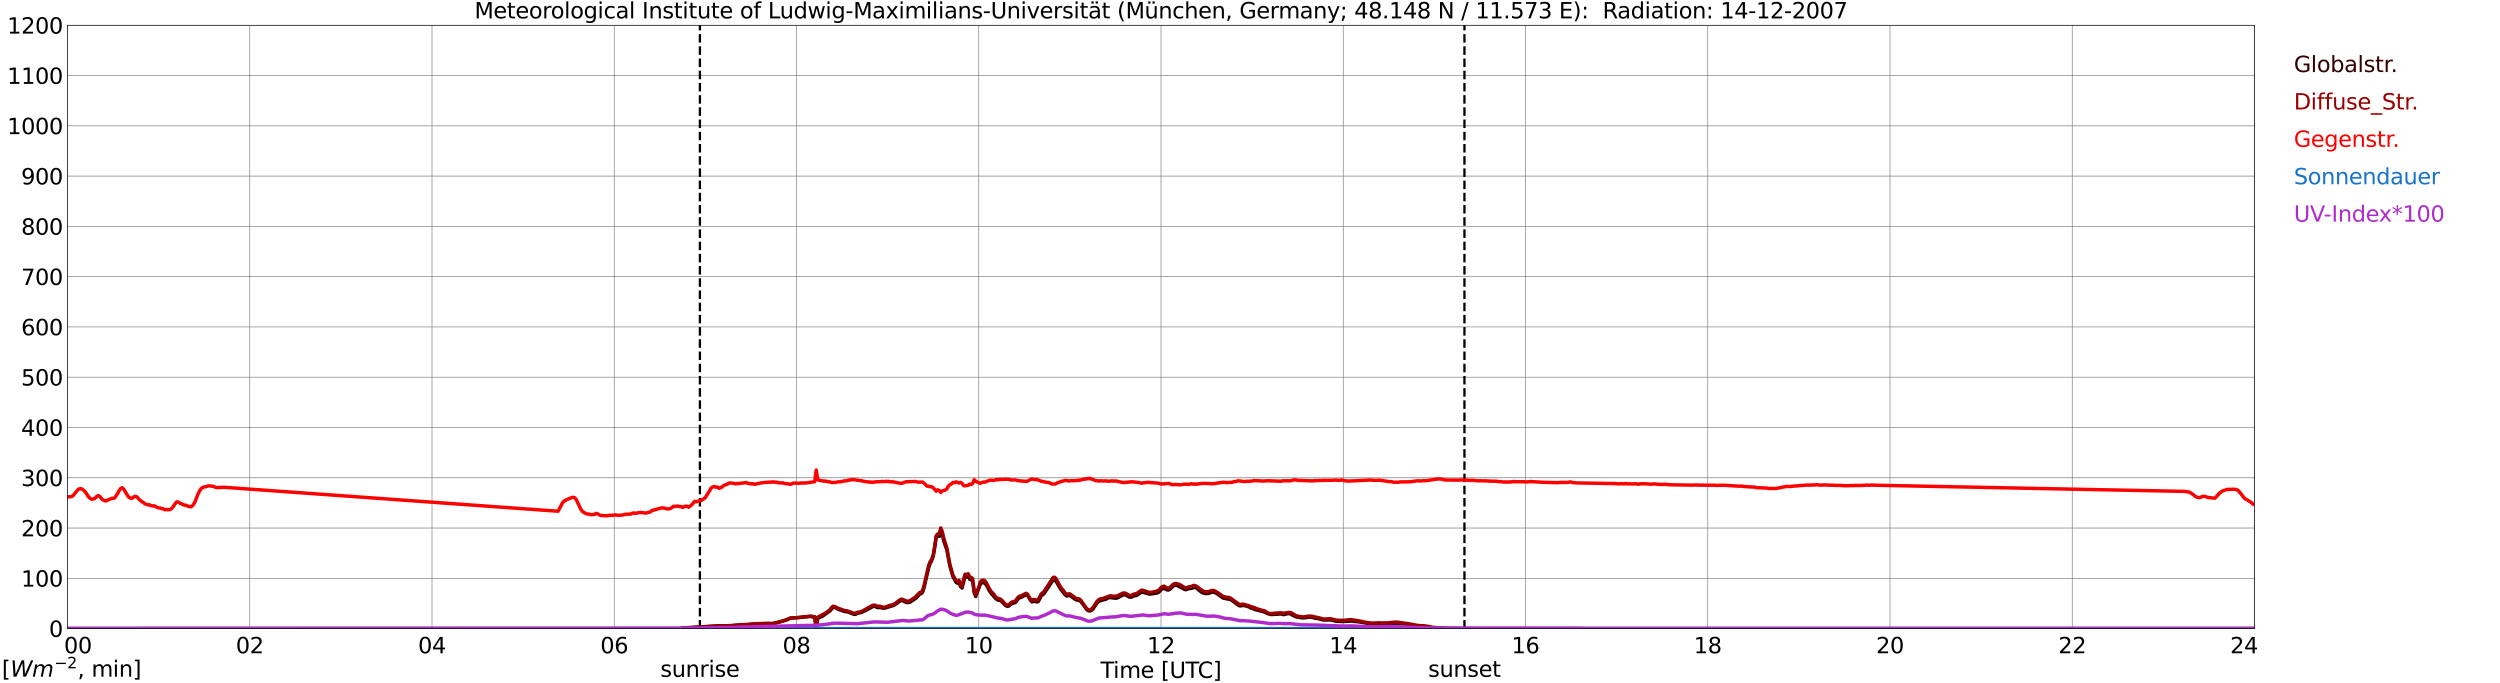 <?xml version="1.0" encoding="utf-8" standalone="no"?>
<!DOCTYPE svg PUBLIC "-//W3C//DTD SVG 1.1//EN"
  "http://www.w3.org/Graphics/SVG/1.1/DTD/svg11.dtd">
<svg xmlns:xlink="http://www.w3.org/1999/xlink" width="1085.4pt" height="296.64pt" viewBox="0 0 1085.4 296.64" xmlns="http://www.w3.org/2000/svg" version="1.1">
 <defs>
  <style type="text/css">*{stroke-linejoin: round; stroke-linecap: butt}</style>
 </defs>
 <g id="figure_1">
  <g id="patch_1">
   <path d="M 0 296.64 
L 1085.4 296.64 
L 1085.4 0 
L 0 0 
z
" style="fill: #ffffff"/>
  </g>
  <g id="axes_1">
   <g id="patch_2">
    <path d="M 29.306 272.909 
L 978.814 272.909 
L 978.814 10.976 
L 29.306 10.976 
z
" style="fill: #ffffff"/>
   </g>
   <g id="patch_3">
    <path d="M 978.814 272.909 
L 978.814 272.909 
L 978.814 10.976 
L 978.814 10.976 
z
" clip-path="url(#p95beb48035)" style="fill: #d3d3d3; opacity: 0.25; stroke: #d3d3d3; stroke-linejoin: miter"/>
   </g>
   <g id="matplotlib.axis_1">
    <g id="xtick_1">
     <g id="line2d_1">
      <path d="M 29.306 272.909 
L 29.306 10.976 
" clip-path="url(#p95beb48035)" style="fill: none; stroke: #808080; stroke-width: 0.3; stroke-linecap: square"/>
     </g>
     <g id="line2d_2"/>
     <g id="text_1">
      <!--    00 -->
      <g transform="translate(18.733 283.627) scale(0.095 -0.095)">
       <defs>
        <path id="DejaVuSans-20" transform="scale(0.016)"/>
        <path id="DejaVuSans-30" d="M 2034 4250 
Q 1547 4250 1301 3770 
Q 1056 3291 1056 2328 
Q 1056 1369 1301 889 
Q 1547 409 2034 409 
Q 2525 409 2770 889 
Q 3016 1369 3016 2328 
Q 3016 3291 2770 3770 
Q 2525 4250 2034 4250 
z
M 2034 4750 
Q 2819 4750 3233 4129 
Q 3647 3509 3647 2328 
Q 3647 1150 3233 529 
Q 2819 -91 2034 -91 
Q 1250 -91 836 529 
Q 422 1150 422 2328 
Q 422 3509 836 4129 
Q 1250 4750 2034 4750 
z
" transform="scale(0.016)"/>
       </defs>
       <use xlink:href="#DejaVuSans-20"/>
       <use xlink:href="#DejaVuSans-20" transform="translate(31.787 0)"/>
       <use xlink:href="#DejaVuSans-20" transform="translate(63.574 0)"/>
       <use xlink:href="#DejaVuSans-30" transform="translate(95.361 0)"/>
       <use xlink:href="#DejaVuSans-30" transform="translate(158.984 0)"/>
      </g>
     </g>
    </g>
    <g id="xtick_2">
     <g id="line2d_3">
      <path d="M 108.431 272.909 
L 108.431 10.976 
" clip-path="url(#p95beb48035)" style="fill: none; stroke: #808080; stroke-width: 0.3; stroke-linecap: square"/>
     </g>
     <g id="line2d_4"/>
     <g id="text_2">
      <!-- 02 -->
      <g transform="translate(102.387 283.627) scale(0.095 -0.095)">
       <defs>
        <path id="DejaVuSans-32" d="M 1228 531 
L 3431 531 
L 3431 0 
L 469 0 
L 469 531 
Q 828 903 1448 1529 
Q 2069 2156 2228 2338 
Q 2531 2678 2651 2914 
Q 2772 3150 2772 3378 
Q 2772 3750 2511 3984 
Q 2250 4219 1831 4219 
Q 1534 4219 1204 4116 
Q 875 4013 500 3803 
L 500 4441 
Q 881 4594 1212 4672 
Q 1544 4750 1819 4750 
Q 2544 4750 2975 4387 
Q 3406 4025 3406 3419 
Q 3406 3131 3298 2873 
Q 3191 2616 2906 2266 
Q 2828 2175 2409 1742 
Q 1991 1309 1228 531 
z
" transform="scale(0.016)"/>
       </defs>
       <use xlink:href="#DejaVuSans-30"/>
       <use xlink:href="#DejaVuSans-32" transform="translate(63.623 0)"/>
      </g>
     </g>
    </g>
    <g id="xtick_3">
     <g id="line2d_5">
      <path d="M 187.557 272.909 
L 187.557 10.976 
" clip-path="url(#p95beb48035)" style="fill: none; stroke: #808080; stroke-width: 0.3; stroke-linecap: square"/>
     </g>
     <g id="line2d_6"/>
     <g id="text_3">
      <!-- 04 -->
      <g transform="translate(181.513 283.627) scale(0.095 -0.095)">
       <defs>
        <path id="DejaVuSans-34" d="M 2419 4116 
L 825 1625 
L 2419 1625 
L 2419 4116 
z
M 2253 4666 
L 3047 4666 
L 3047 1625 
L 3713 1625 
L 3713 1100 
L 3047 1100 
L 3047 0 
L 2419 0 
L 2419 1100 
L 313 1100 
L 313 1709 
L 2253 4666 
z
" transform="scale(0.016)"/>
       </defs>
       <use xlink:href="#DejaVuSans-30"/>
       <use xlink:href="#DejaVuSans-34" transform="translate(63.623 0)"/>
      </g>
     </g>
    </g>
    <g id="xtick_4">
     <g id="line2d_7">
      <path d="M 266.683 272.909 
L 266.683 10.976 
" clip-path="url(#p95beb48035)" style="fill: none; stroke: #808080; stroke-width: 0.3; stroke-linecap: square"/>
     </g>
     <g id="line2d_8"/>
     <g id="text_4">
      <!-- 06 -->
      <g transform="translate(260.638 283.627) scale(0.095 -0.095)">
       <defs>
        <path id="DejaVuSans-36" d="M 2113 2584 
Q 1688 2584 1439 2293 
Q 1191 2003 1191 1497 
Q 1191 994 1439 701 
Q 1688 409 2113 409 
Q 2538 409 2786 701 
Q 3034 994 3034 1497 
Q 3034 2003 2786 2293 
Q 2538 2584 2113 2584 
z
M 3366 4563 
L 3366 3988 
Q 3128 4100 2886 4159 
Q 2644 4219 2406 4219 
Q 1781 4219 1451 3797 
Q 1122 3375 1075 2522 
Q 1259 2794 1537 2939 
Q 1816 3084 2150 3084 
Q 2853 3084 3261 2657 
Q 3669 2231 3669 1497 
Q 3669 778 3244 343 
Q 2819 -91 2113 -91 
Q 1303 -91 875 529 
Q 447 1150 447 2328 
Q 447 3434 972 4092 
Q 1497 4750 2381 4750 
Q 2619 4750 2861 4703 
Q 3103 4656 3366 4563 
z
" transform="scale(0.016)"/>
       </defs>
       <use xlink:href="#DejaVuSans-30"/>
       <use xlink:href="#DejaVuSans-36" transform="translate(63.623 0)"/>
      </g>
     </g>
    </g>
    <g id="xtick_5">
     <g id="line2d_9">
      <path d="M 345.808 272.909 
L 345.808 10.976 
" clip-path="url(#p95beb48035)" style="fill: none; stroke: #808080; stroke-width: 0.3; stroke-linecap: square"/>
     </g>
     <g id="line2d_10"/>
     <g id="text_5">
      <!-- 08 -->
      <g transform="translate(339.764 283.627) scale(0.095 -0.095)">
       <defs>
        <path id="DejaVuSans-38" d="M 2034 2216 
Q 1584 2216 1326 1975 
Q 1069 1734 1069 1313 
Q 1069 891 1326 650 
Q 1584 409 2034 409 
Q 2484 409 2743 651 
Q 3003 894 3003 1313 
Q 3003 1734 2745 1975 
Q 2488 2216 2034 2216 
z
M 1403 2484 
Q 997 2584 770 2862 
Q 544 3141 544 3541 
Q 544 4100 942 4425 
Q 1341 4750 2034 4750 
Q 2731 4750 3128 4425 
Q 3525 4100 3525 3541 
Q 3525 3141 3298 2862 
Q 3072 2584 2669 2484 
Q 3125 2378 3379 2068 
Q 3634 1759 3634 1313 
Q 3634 634 3220 271 
Q 2806 -91 2034 -91 
Q 1263 -91 848 271 
Q 434 634 434 1313 
Q 434 1759 690 2068 
Q 947 2378 1403 2484 
z
M 1172 3481 
Q 1172 3119 1398 2916 
Q 1625 2713 2034 2713 
Q 2441 2713 2670 2916 
Q 2900 3119 2900 3481 
Q 2900 3844 2670 4047 
Q 2441 4250 2034 4250 
Q 1625 4250 1398 4047 
Q 1172 3844 1172 3481 
z
" transform="scale(0.016)"/>
       </defs>
       <use xlink:href="#DejaVuSans-30"/>
       <use xlink:href="#DejaVuSans-38" transform="translate(63.623 0)"/>
      </g>
     </g>
    </g>
    <g id="xtick_6">
     <g id="line2d_11">
      <path d="M 424.934 272.909 
L 424.934 10.976 
" clip-path="url(#p95beb48035)" style="fill: none; stroke: #808080; stroke-width: 0.3; stroke-linecap: square"/>
     </g>
     <g id="line2d_12"/>
     <g id="text_6">
      <!-- 10 -->
      <g transform="translate(418.89 283.627) scale(0.095 -0.095)">
       <defs>
        <path id="DejaVuSans-31" d="M 794 531 
L 1825 531 
L 1825 4091 
L 703 3866 
L 703 4441 
L 1819 4666 
L 2450 4666 
L 2450 531 
L 3481 531 
L 3481 0 
L 794 0 
L 794 531 
z
" transform="scale(0.016)"/>
       </defs>
       <use xlink:href="#DejaVuSans-31"/>
       <use xlink:href="#DejaVuSans-30" transform="translate(63.623 0)"/>
      </g>
     </g>
    </g>
    <g id="xtick_7">
     <g id="line2d_13">
      <path d="M 504.06 272.909 
L 504.06 10.976 
" clip-path="url(#p95beb48035)" style="fill: none; stroke: #808080; stroke-width: 0.3; stroke-linecap: square"/>
     </g>
     <g id="line2d_14"/>
     <g id="text_7">
      <!-- 12 -->
      <g transform="translate(498.015 283.627) scale(0.095 -0.095)">
       <use xlink:href="#DejaVuSans-31"/>
       <use xlink:href="#DejaVuSans-32" transform="translate(63.623 0)"/>
      </g>
     </g>
    </g>
    <g id="xtick_8">
     <g id="line2d_15">
      <path d="M 583.185 272.909 
L 583.185 10.976 
" clip-path="url(#p95beb48035)" style="fill: none; stroke: #808080; stroke-width: 0.3; stroke-linecap: square"/>
     </g>
     <g id="line2d_16"/>
     <g id="text_8">
      <!-- 14 -->
      <g transform="translate(577.141 283.627) scale(0.095 -0.095)">
       <use xlink:href="#DejaVuSans-31"/>
       <use xlink:href="#DejaVuSans-34" transform="translate(63.623 0)"/>
      </g>
     </g>
    </g>
    <g id="xtick_9">
     <g id="line2d_17">
      <path d="M 662.311 272.909 
L 662.311 10.976 
" clip-path="url(#p95beb48035)" style="fill: none; stroke: #808080; stroke-width: 0.3; stroke-linecap: square"/>
     </g>
     <g id="line2d_18"/>
     <g id="text_9">
      <!-- 16 -->
      <g transform="translate(656.267 283.627) scale(0.095 -0.095)">
       <use xlink:href="#DejaVuSans-31"/>
       <use xlink:href="#DejaVuSans-36" transform="translate(63.623 0)"/>
      </g>
     </g>
    </g>
    <g id="xtick_10">
     <g id="line2d_19">
      <path d="M 741.437 272.909 
L 741.437 10.976 
" clip-path="url(#p95beb48035)" style="fill: none; stroke: #808080; stroke-width: 0.3; stroke-linecap: square"/>
     </g>
     <g id="line2d_20"/>
     <g id="text_10">
      <!-- 18 -->
      <g transform="translate(735.392 283.627) scale(0.095 -0.095)">
       <use xlink:href="#DejaVuSans-31"/>
       <use xlink:href="#DejaVuSans-38" transform="translate(63.623 0)"/>
      </g>
     </g>
    </g>
    <g id="xtick_11">
     <g id="line2d_21">
      <path d="M 820.562 272.909 
L 820.562 10.976 
" clip-path="url(#p95beb48035)" style="fill: none; stroke: #808080; stroke-width: 0.3; stroke-linecap: square"/>
     </g>
     <g id="line2d_22"/>
     <g id="text_11">
      <!-- 20 -->
      <g transform="translate(814.518 283.627) scale(0.095 -0.095)">
       <use xlink:href="#DejaVuSans-32"/>
       <use xlink:href="#DejaVuSans-30" transform="translate(63.623 0)"/>
      </g>
     </g>
    </g>
    <g id="xtick_12">
     <g id="line2d_23">
      <path d="M 899.688 272.909 
L 899.688 10.976 
" clip-path="url(#p95beb48035)" style="fill: none; stroke: #808080; stroke-width: 0.3; stroke-linecap: square"/>
     </g>
     <g id="line2d_24"/>
     <g id="text_12">
      <!-- 22 -->
      <g transform="translate(893.644 283.627) scale(0.095 -0.095)">
       <use xlink:href="#DejaVuSans-32"/>
       <use xlink:href="#DejaVuSans-32" transform="translate(63.623 0)"/>
      </g>
     </g>
    </g>
    <g id="xtick_13">
     <g id="line2d_25">
      <path d="M 978.814 272.909 
L 978.814 10.976 
" clip-path="url(#p95beb48035)" style="fill: none; stroke: #808080; stroke-width: 0.3; stroke-linecap: square"/>
     </g>
     <g id="line2d_26"/>
     <g id="text_13">
      <!-- 24    -->
      <g transform="translate(968.241 283.627) scale(0.095 -0.095)">
       <use xlink:href="#DejaVuSans-32"/>
       <use xlink:href="#DejaVuSans-34" transform="translate(63.623 0)"/>
       <use xlink:href="#DejaVuSans-20" transform="translate(127.246 0)"/>
       <use xlink:href="#DejaVuSans-20" transform="translate(159.033 0)"/>
       <use xlink:href="#DejaVuSans-20" transform="translate(190.82 0)"/>
      </g>
     </g>
    </g>
    <g id="text_14">
     <!-- Time [UTC] -->
     <g transform="translate(477.806 294.322) scale(0.095 -0.095)">
      <defs>
       <path id="DejaVuSans-54" d="M -19 4666 
L 3928 4666 
L 3928 4134 
L 2272 4134 
L 2272 0 
L 1638 0 
L 1638 4134 
L -19 4134 
L -19 4666 
z
" transform="scale(0.016)"/>
       <path id="DejaVuSans-69" d="M 603 3500 
L 1178 3500 
L 1178 0 
L 603 0 
L 603 3500 
z
M 603 4863 
L 1178 4863 
L 1178 4134 
L 603 4134 
L 603 4863 
z
" transform="scale(0.016)"/>
       <path id="DejaVuSans-6d" d="M 3328 2828 
Q 3544 3216 3844 3400 
Q 4144 3584 4550 3584 
Q 5097 3584 5394 3201 
Q 5691 2819 5691 2113 
L 5691 0 
L 5113 0 
L 5113 2094 
Q 5113 2597 4934 2840 
Q 4756 3084 4391 3084 
Q 3944 3084 3684 2787 
Q 3425 2491 3425 1978 
L 3425 0 
L 2847 0 
L 2847 2094 
Q 2847 2600 2669 2842 
Q 2491 3084 2119 3084 
Q 1678 3084 1418 2786 
Q 1159 2488 1159 1978 
L 1159 0 
L 581 0 
L 581 3500 
L 1159 3500 
L 1159 2956 
Q 1356 3278 1631 3431 
Q 1906 3584 2284 3584 
Q 2666 3584 2933 3390 
Q 3200 3197 3328 2828 
z
" transform="scale(0.016)"/>
       <path id="DejaVuSans-65" d="M 3597 1894 
L 3597 1613 
L 953 1613 
Q 991 1019 1311 708 
Q 1631 397 2203 397 
Q 2534 397 2845 478 
Q 3156 559 3463 722 
L 3463 178 
Q 3153 47 2828 -22 
Q 2503 -91 2169 -91 
Q 1331 -91 842 396 
Q 353 884 353 1716 
Q 353 2575 817 3079 
Q 1281 3584 2069 3584 
Q 2775 3584 3186 3129 
Q 3597 2675 3597 1894 
z
M 3022 2063 
Q 3016 2534 2758 2815 
Q 2500 3097 2075 3097 
Q 1594 3097 1305 2825 
Q 1016 2553 972 2059 
L 3022 2063 
z
" transform="scale(0.016)"/>
       <path id="DejaVuSans-5b" d="M 550 4863 
L 1875 4863 
L 1875 4416 
L 1125 4416 
L 1125 -397 
L 1875 -397 
L 1875 -844 
L 550 -844 
L 550 4863 
z
" transform="scale(0.016)"/>
       <path id="DejaVuSans-55" d="M 556 4666 
L 1191 4666 
L 1191 1831 
Q 1191 1081 1462 751 
Q 1734 422 2344 422 
Q 2950 422 3222 751 
Q 3494 1081 3494 1831 
L 3494 4666 
L 4128 4666 
L 4128 1753 
Q 4128 841 3676 375 
Q 3225 -91 2344 -91 
Q 1459 -91 1007 375 
Q 556 841 556 1753 
L 556 4666 
z
" transform="scale(0.016)"/>
       <path id="DejaVuSans-43" d="M 4122 4306 
L 4122 3641 
Q 3803 3938 3442 4084 
Q 3081 4231 2675 4231 
Q 1875 4231 1450 3742 
Q 1025 3253 1025 2328 
Q 1025 1406 1450 917 
Q 1875 428 2675 428 
Q 3081 428 3442 575 
Q 3803 722 4122 1019 
L 4122 359 
Q 3791 134 3420 21 
Q 3050 -91 2638 -91 
Q 1578 -91 968 557 
Q 359 1206 359 2328 
Q 359 3453 968 4101 
Q 1578 4750 2638 4750 
Q 3056 4750 3426 4639 
Q 3797 4528 4122 4306 
z
" transform="scale(0.016)"/>
       <path id="DejaVuSans-5d" d="M 1947 4863 
L 1947 -844 
L 622 -844 
L 622 -397 
L 1369 -397 
L 1369 4416 
L 622 4416 
L 622 4863 
L 1947 4863 
z
" transform="scale(0.016)"/>
      </defs>
      <use xlink:href="#DejaVuSans-54"/>
      <use xlink:href="#DejaVuSans-69" transform="translate(57.959 0)"/>
      <use xlink:href="#DejaVuSans-6d" transform="translate(85.742 0)"/>
      <use xlink:href="#DejaVuSans-65" transform="translate(183.154 0)"/>
      <use xlink:href="#DejaVuSans-20" transform="translate(244.678 0)"/>
      <use xlink:href="#DejaVuSans-5b" transform="translate(276.465 0)"/>
      <use xlink:href="#DejaVuSans-55" transform="translate(315.479 0)"/>
      <use xlink:href="#DejaVuSans-54" transform="translate(388.672 0)"/>
      <use xlink:href="#DejaVuSans-43" transform="translate(443.881 0)"/>
      <use xlink:href="#DejaVuSans-5d" transform="translate(513.705 0)"/>
     </g>
    </g>
   </g>
   <g id="matplotlib.axis_2">
    <g id="ytick_1">
     <g id="line2d_27">
      <path d="M 29.306 272.909 
L 978.814 272.909 
" clip-path="url(#p95beb48035)" style="fill: none; stroke: #808080; stroke-width: 0.3; stroke-linecap: square"/>
     </g>
     <g id="line2d_28"/>
     <g id="text_15">
      <!-- 0 -->
      <g transform="translate(21.261 276.518) scale(0.095 -0.095)">
       <use xlink:href="#DejaVuSans-30"/>
      </g>
     </g>
    </g>
    <g id="ytick_2">
     <g id="line2d_29">
      <path d="M 29.306 251.081 
L 978.814 251.081 
" clip-path="url(#p95beb48035)" style="fill: none; stroke: #808080; stroke-width: 0.3; stroke-linecap: square"/>
     </g>
     <g id="line2d_30"/>
     <g id="text_16">
      <!-- 100 -->
      <g transform="translate(9.173 254.69) scale(0.095 -0.095)">
       <use xlink:href="#DejaVuSans-31"/>
       <use xlink:href="#DejaVuSans-30" transform="translate(63.623 0)"/>
       <use xlink:href="#DejaVuSans-30" transform="translate(127.246 0)"/>
      </g>
     </g>
    </g>
    <g id="ytick_3">
     <g id="line2d_31">
      <path d="M 29.306 229.253 
L 978.814 229.253 
" clip-path="url(#p95beb48035)" style="fill: none; stroke: #808080; stroke-width: 0.3; stroke-linecap: square"/>
     </g>
     <g id="line2d_32"/>
     <g id="text_17">
      <!-- 200 -->
      <g transform="translate(9.173 232.863) scale(0.095 -0.095)">
       <use xlink:href="#DejaVuSans-32"/>
       <use xlink:href="#DejaVuSans-30" transform="translate(63.623 0)"/>
       <use xlink:href="#DejaVuSans-30" transform="translate(127.246 0)"/>
      </g>
     </g>
    </g>
    <g id="ytick_4">
     <g id="line2d_33">
      <path d="M 29.306 207.426 
L 978.814 207.426 
" clip-path="url(#p95beb48035)" style="fill: none; stroke: #808080; stroke-width: 0.3; stroke-linecap: square"/>
     </g>
     <g id="line2d_34"/>
     <g id="text_18">
      <!-- 300 -->
      <g transform="translate(9.173 211.035) scale(0.095 -0.095)">
       <defs>
        <path id="DejaVuSans-33" d="M 2597 2516 
Q 3050 2419 3304 2112 
Q 3559 1806 3559 1356 
Q 3559 666 3084 287 
Q 2609 -91 1734 -91 
Q 1441 -91 1130 -33 
Q 819 25 488 141 
L 488 750 
Q 750 597 1062 519 
Q 1375 441 1716 441 
Q 2309 441 2620 675 
Q 2931 909 2931 1356 
Q 2931 1769 2642 2001 
Q 2353 2234 1838 2234 
L 1294 2234 
L 1294 2753 
L 1863 2753 
Q 2328 2753 2575 2939 
Q 2822 3125 2822 3475 
Q 2822 3834 2567 4026 
Q 2313 4219 1838 4219 
Q 1578 4219 1281 4162 
Q 984 4106 628 3988 
L 628 4550 
Q 988 4650 1302 4700 
Q 1616 4750 1894 4750 
Q 2613 4750 3031 4423 
Q 3450 4097 3450 3541 
Q 3450 3153 3228 2886 
Q 3006 2619 2597 2516 
z
" transform="scale(0.016)"/>
       </defs>
       <use xlink:href="#DejaVuSans-33"/>
       <use xlink:href="#DejaVuSans-30" transform="translate(63.623 0)"/>
       <use xlink:href="#DejaVuSans-30" transform="translate(127.246 0)"/>
      </g>
     </g>
    </g>
    <g id="ytick_5">
     <g id="line2d_35">
      <path d="M 29.306 185.598 
L 978.814 185.598 
" clip-path="url(#p95beb48035)" style="fill: none; stroke: #808080; stroke-width: 0.3; stroke-linecap: square"/>
     </g>
     <g id="line2d_36"/>
     <g id="text_19">
      <!-- 400 -->
      <g transform="translate(9.173 189.207) scale(0.095 -0.095)">
       <use xlink:href="#DejaVuSans-34"/>
       <use xlink:href="#DejaVuSans-30" transform="translate(63.623 0)"/>
       <use xlink:href="#DejaVuSans-30" transform="translate(127.246 0)"/>
      </g>
     </g>
    </g>
    <g id="ytick_6">
     <g id="line2d_37">
      <path d="M 29.306 163.77 
L 978.814 163.77 
" clip-path="url(#p95beb48035)" style="fill: none; stroke: #808080; stroke-width: 0.3; stroke-linecap: square"/>
     </g>
     <g id="line2d_38"/>
     <g id="text_20">
      <!-- 500 -->
      <g transform="translate(9.173 167.379) scale(0.095 -0.095)">
       <defs>
        <path id="DejaVuSans-35" d="M 691 4666 
L 3169 4666 
L 3169 4134 
L 1269 4134 
L 1269 2991 
Q 1406 3038 1543 3061 
Q 1681 3084 1819 3084 
Q 2600 3084 3056 2656 
Q 3513 2228 3513 1497 
Q 3513 744 3044 326 
Q 2575 -91 1722 -91 
Q 1428 -91 1123 -41 
Q 819 9 494 109 
L 494 744 
Q 775 591 1075 516 
Q 1375 441 1709 441 
Q 2250 441 2565 725 
Q 2881 1009 2881 1497 
Q 2881 1984 2565 2268 
Q 2250 2553 1709 2553 
Q 1456 2553 1204 2497 
Q 953 2441 691 2322 
L 691 4666 
z
" transform="scale(0.016)"/>
       </defs>
       <use xlink:href="#DejaVuSans-35"/>
       <use xlink:href="#DejaVuSans-30" transform="translate(63.623 0)"/>
       <use xlink:href="#DejaVuSans-30" transform="translate(127.246 0)"/>
      </g>
     </g>
    </g>
    <g id="ytick_7">
     <g id="line2d_39">
      <path d="M 29.306 141.942 
L 978.814 141.942 
" clip-path="url(#p95beb48035)" style="fill: none; stroke: #808080; stroke-width: 0.3; stroke-linecap: square"/>
     </g>
     <g id="line2d_40"/>
     <g id="text_21">
      <!-- 600 -->
      <g transform="translate(9.173 145.551) scale(0.095 -0.095)">
       <use xlink:href="#DejaVuSans-36"/>
       <use xlink:href="#DejaVuSans-30" transform="translate(63.623 0)"/>
       <use xlink:href="#DejaVuSans-30" transform="translate(127.246 0)"/>
      </g>
     </g>
    </g>
    <g id="ytick_8">
     <g id="line2d_41">
      <path d="M 29.306 120.114 
L 978.814 120.114 
" clip-path="url(#p95beb48035)" style="fill: none; stroke: #808080; stroke-width: 0.3; stroke-linecap: square"/>
     </g>
     <g id="line2d_42"/>
     <g id="text_22">
      <!-- 700 -->
      <g transform="translate(9.173 123.724) scale(0.095 -0.095)">
       <defs>
        <path id="DejaVuSans-37" d="M 525 4666 
L 3525 4666 
L 3525 4397 
L 1831 0 
L 1172 0 
L 2766 4134 
L 525 4134 
L 525 4666 
z
" transform="scale(0.016)"/>
       </defs>
       <use xlink:href="#DejaVuSans-37"/>
       <use xlink:href="#DejaVuSans-30" transform="translate(63.623 0)"/>
       <use xlink:href="#DejaVuSans-30" transform="translate(127.246 0)"/>
      </g>
     </g>
    </g>
    <g id="ytick_9">
     <g id="line2d_43">
      <path d="M 29.306 98.287 
L 978.814 98.287 
" clip-path="url(#p95beb48035)" style="fill: none; stroke: #808080; stroke-width: 0.3; stroke-linecap: square"/>
     </g>
     <g id="line2d_44"/>
     <g id="text_23">
      <!-- 800 -->
      <g transform="translate(9.173 101.896) scale(0.095 -0.095)">
       <use xlink:href="#DejaVuSans-38"/>
       <use xlink:href="#DejaVuSans-30" transform="translate(63.623 0)"/>
       <use xlink:href="#DejaVuSans-30" transform="translate(127.246 0)"/>
      </g>
     </g>
    </g>
    <g id="ytick_10">
     <g id="line2d_45">
      <path d="M 29.306 76.459 
L 978.814 76.459 
" clip-path="url(#p95beb48035)" style="fill: none; stroke: #808080; stroke-width: 0.3; stroke-linecap: square"/>
     </g>
     <g id="line2d_46"/>
     <g id="text_24">
      <!-- 900 -->
      <g transform="translate(9.173 80.068) scale(0.095 -0.095)">
       <defs>
        <path id="DejaVuSans-39" d="M 703 97 
L 703 672 
Q 941 559 1184 500 
Q 1428 441 1663 441 
Q 2288 441 2617 861 
Q 2947 1281 2994 2138 
Q 2813 1869 2534 1725 
Q 2256 1581 1919 1581 
Q 1219 1581 811 2004 
Q 403 2428 403 3163 
Q 403 3881 828 4315 
Q 1253 4750 1959 4750 
Q 2769 4750 3195 4129 
Q 3622 3509 3622 2328 
Q 3622 1225 3098 567 
Q 2575 -91 1691 -91 
Q 1453 -91 1209 -44 
Q 966 3 703 97 
z
M 1959 2075 
Q 2384 2075 2632 2365 
Q 2881 2656 2881 3163 
Q 2881 3666 2632 3958 
Q 2384 4250 1959 4250 
Q 1534 4250 1286 3958 
Q 1038 3666 1038 3163 
Q 1038 2656 1286 2365 
Q 1534 2075 1959 2075 
z
" transform="scale(0.016)"/>
       </defs>
       <use xlink:href="#DejaVuSans-39"/>
       <use xlink:href="#DejaVuSans-30" transform="translate(63.623 0)"/>
       <use xlink:href="#DejaVuSans-30" transform="translate(127.246 0)"/>
      </g>
     </g>
    </g>
    <g id="ytick_11">
     <g id="line2d_47">
      <path d="M 29.306 54.631 
L 978.814 54.631 
" clip-path="url(#p95beb48035)" style="fill: none; stroke: #808080; stroke-width: 0.3; stroke-linecap: square"/>
     </g>
     <g id="line2d_48"/>
     <g id="text_25">
      <!-- 1000 -->
      <g transform="translate(3.128 58.24) scale(0.095 -0.095)">
       <use xlink:href="#DejaVuSans-31"/>
       <use xlink:href="#DejaVuSans-30" transform="translate(63.623 0)"/>
       <use xlink:href="#DejaVuSans-30" transform="translate(127.246 0)"/>
       <use xlink:href="#DejaVuSans-30" transform="translate(190.869 0)"/>
      </g>
     </g>
    </g>
    <g id="ytick_12">
     <g id="line2d_49">
      <path d="M 29.306 32.803 
L 978.814 32.803 
" clip-path="url(#p95beb48035)" style="fill: none; stroke: #808080; stroke-width: 0.3; stroke-linecap: square"/>
     </g>
     <g id="line2d_50"/>
     <g id="text_26">
      <!-- 1100 -->
      <g transform="translate(3.128 36.413) scale(0.095 -0.095)">
       <use xlink:href="#DejaVuSans-31"/>
       <use xlink:href="#DejaVuSans-31" transform="translate(63.623 0)"/>
       <use xlink:href="#DejaVuSans-30" transform="translate(127.246 0)"/>
       <use xlink:href="#DejaVuSans-30" transform="translate(190.869 0)"/>
      </g>
     </g>
    </g>
    <g id="ytick_13">
     <g id="line2d_51">
      <path d="M 29.306 10.976 
L 978.814 10.976 
" clip-path="url(#p95beb48035)" style="fill: none; stroke: #808080; stroke-width: 0.3; stroke-linecap: square"/>
     </g>
     <g id="line2d_52"/>
     <g id="text_27">
      <!-- 1200 -->
      <g transform="translate(3.128 14.585) scale(0.095 -0.095)">
       <use xlink:href="#DejaVuSans-31"/>
       <use xlink:href="#DejaVuSans-32" transform="translate(63.623 0)"/>
       <use xlink:href="#DejaVuSans-30" transform="translate(127.246 0)"/>
       <use xlink:href="#DejaVuSans-30" transform="translate(190.869 0)"/>
      </g>
     </g>
    </g>
   </g>
   <g id="line2d_53">
    <path d="M 303.872 272.909 
L 303.872 10.976 
" clip-path="url(#p95beb48035)" style="fill: none; stroke-dasharray: 3.7,1.6; stroke-dashoffset: 0; stroke: #000000"/>
   </g>
   <g id="line2d_54">
    <path d="M 635.804 272.909 
L 635.804 10.976 
" clip-path="url(#p95beb48035)" style="fill: none; stroke-dasharray: 3.7,1.6; stroke-dashoffset: 0; stroke: #000000"/>
   </g>
   <g id="line2d_55">
    <path d="M 29.306 272.909 
L 295.696 272.909 
L 296.355 272.629 
L 312.18 271.689 
L 314.158 271.73 
L 318.114 271.647 
L 321.411 271.32 
L 324.708 271.237 
L 333.94 270.746 
L 335.258 270.787 
L 336.577 270.582 
L 339.215 269.844 
L 340.533 269.436 
L 341.193 269.272 
L 343.171 268.371 
L 349.105 267.921 
L 351.743 267.594 
L 353.062 267.921 
L 353.721 267.921 
L 354.38 272.909 
L 355.04 268.404 
L 357.018 267.585 
L 360.315 265.252 
L 361.634 263.695 
L 362.293 263.735 
L 362.952 263.94 
L 363.612 264.392 
L 364.271 264.678 
L 364.93 264.841 
L 366.249 265.374 
L 366.909 265.538 
L 367.568 265.579 
L 368.227 265.743 
L 370.865 266.766 
L 371.524 266.684 
L 372.184 266.315 
L 374.162 265.865 
L 374.821 265.455 
L 375.481 265.21 
L 376.799 264.514 
L 378.118 263.818 
L 378.777 263.407 
L 379.437 263.285 
L 380.096 263.326 
L 380.756 263.735 
L 381.415 263.818 
L 382.074 263.735 
L 383.393 264.062 
L 384.053 264.062 
L 388.009 262.835 
L 389.328 262.015 
L 390.646 260.952 
L 391.306 260.746 
L 391.965 260.827 
L 393.284 261.523 
L 393.943 261.648 
L 394.603 261.565 
L 395.262 261.36 
L 397.899 259.559 
L 399.218 258.003 
L 399.878 257.756 
L 400.537 257.143 
L 401.196 255.054 
L 403.175 246.534 
L 403.834 244.651 
L 404.493 243.424 
L 405.153 241.54 
L 405.812 237.69 
L 406.471 233.143 
L 407.131 232.324 
L 407.79 232.857 
L 408.45 230.524 
L 409.109 232.119 
L 409.768 234.946 
L 411.087 238.794 
L 412.406 245.799 
L 413.725 250.343 
L 414.384 251.45 
L 415.043 252.801 
L 415.703 253.211 
L 416.362 252.801 
L 417.022 254.685 
L 417.681 255.298 
L 419 250.18 
L 419.659 250.507 
L 420.318 250.057 
L 420.978 251.45 
L 421.637 251.736 
L 422.297 252.227 
L 422.956 257.348 
L 423.615 258.985 
L 425.593 253.661 
L 426.253 253.048 
L 426.912 252.923 
L 427.572 253.17 
L 428.231 253.988 
L 429.55 256.488 
L 430.209 257.47 
L 432.187 259.762 
L 432.847 260.295 
L 433.506 260.583 
L 434.165 260.663 
L 434.825 261.115 
L 435.484 261.729 
L 436.144 262.547 
L 436.803 263.038 
L 437.462 263.285 
L 438.122 263.038 
L 438.781 262.342 
L 440.1 261.77 
L 440.759 261.648 
L 441.419 260.91 
L 442.078 259.886 
L 442.737 259.517 
L 443.397 259.312 
L 445.375 258.247 
L 446.034 258.494 
L 446.694 259.395 
L 447.353 260.583 
L 448.012 261.318 
L 448.672 261.115 
L 449.331 261.074 
L 449.991 261.318 
L 450.65 261.237 
L 451.309 260.214 
L 451.969 258.821 
L 453.287 257.714 
L 456.584 252.76 
L 457.244 251.858 
L 457.903 251.819 
L 458.563 252.474 
L 460.541 255.872 
L 462.519 258.33 
L 463.178 258.78 
L 463.838 258.535 
L 464.497 258.535 
L 467.134 260.419 
L 468.453 260.663 
L 469.113 261.032 
L 470.431 262.672 
L 471.75 264.595 
L 472.409 265.088 
L 473.069 265.291 
L 473.728 265.088 
L 474.388 264.595 
L 476.366 261.729 
L 477.025 261.155 
L 477.685 260.827 
L 480.322 260.092 
L 480.981 259.681 
L 481.641 259.476 
L 482.3 259.395 
L 482.96 259.598 
L 483.619 259.598 
L 484.278 259.762 
L 484.938 259.681 
L 486.916 258.657 
L 487.575 258.247 
L 488.235 258.247 
L 488.894 258.411 
L 490.213 259.149 
L 490.872 259.312 
L 491.532 259.107 
L 492.191 258.738 
L 493.51 258.494 
L 495.488 257.143 
L 496.147 257.101 
L 498.785 257.878 
L 499.444 257.92 
L 502.082 257.511 
L 502.741 257.306 
L 503.4 256.815 
L 504.06 256.036 
L 504.719 255.586 
L 505.379 255.423 
L 506.697 256.119 
L 507.357 256.158 
L 508.016 255.791 
L 509.335 254.438 
L 509.994 254.152 
L 510.654 254.152 
L 511.313 254.316 
L 514.61 256.036 
L 515.269 255.914 
L 515.929 255.586 
L 517.247 255.464 
L 517.907 255.176 
L 518.566 255.095 
L 519.226 255.176 
L 519.885 255.628 
L 520.544 256.283 
L 521.863 257.223 
L 522.522 257.511 
L 523.182 257.675 
L 524.501 257.675 
L 526.479 257.018 
L 527.138 257.143 
L 528.457 257.797 
L 530.435 259.271 
L 531.094 259.681 
L 534.391 260.336 
L 537.688 262.794 
L 538.348 263.08 
L 539.666 262.875 
L 540.326 262.916 
L 541.644 263.326 
L 542.304 263.532 
L 542.963 263.94 
L 544.282 264.35 
L 544.941 264.678 
L 548.898 265.66 
L 550.216 266.356 
L 551.535 266.766 
L 552.195 266.808 
L 553.513 266.684 
L 554.173 266.725 
L 556.151 266.52 
L 556.81 266.766 
L 557.47 266.847 
L 558.788 266.478 
L 559.448 266.398 
L 560.107 266.439 
L 561.426 267.216 
L 562.745 267.832 
L 565.382 268.281 
L 566.701 268.198 
L 568.679 267.912 
L 569.998 268.118 
L 570.657 268.362 
L 571.976 268.526 
L 573.295 268.855 
L 574.613 269.183 
L 575.932 269.183 
L 577.251 269.141 
L 577.91 269.183 
L 579.889 269.715 
L 581.207 269.796 
L 583.185 269.838 
L 587.142 269.632 
L 587.801 269.796 
L 589.779 269.96 
L 595.054 270.861 
L 595.714 270.942 
L 598.351 270.778 
L 599.67 270.942 
L 602.307 270.942 
L 603.626 270.778 
L 604.945 270.615 
L 606.264 270.615 
L 608.242 270.698 
L 610.22 270.984 
L 612.198 271.272 
L 613.517 271.558 
L 618.133 272.09 
L 618.792 272.049 
L 623.408 272.909 
L 978.154 272.909 
L 978.154 272.909 
" clip-path="url(#p95beb48035)" style="fill: none; stroke: #330000; stroke-width: 1.5; stroke-linecap: square"/>
   </g>
   <g id="line2d_56">
    <path d="M 29.306 272.909 
L 295.696 272.909 
L 296.355 272.671 
L 298.992 272.588 
L 299.652 272.503 
L 300.311 272.546 
L 302.949 272.293 
L 314.158 271.665 
L 315.477 271.665 
L 317.455 271.579 
L 319.433 271.411 
L 320.752 271.328 
L 322.071 271.202 
L 324.049 271.119 
L 326.686 270.866 
L 328.005 270.783 
L 330.643 270.7 
L 332.621 270.615 
L 335.258 270.7 
L 337.896 270.11 
L 341.193 269.187 
L 342.512 268.6 
L 343.171 268.305 
L 344.49 268.222 
L 346.468 268.137 
L 347.127 268.096 
L 347.787 267.928 
L 350.424 267.677 
L 352.402 267.509 
L 353.062 267.718 
L 353.721 267.76 
L 354.38 272.909 
L 355.04 267.956 
L 358.337 266.192 
L 359.655 265.269 
L 360.315 264.765 
L 360.974 263.8 
L 361.634 263.213 
L 362.293 263.296 
L 362.952 263.549 
L 363.612 263.968 
L 366.909 265.142 
L 367.568 265.142 
L 368.887 265.564 
L 370.206 266.151 
L 370.865 266.234 
L 371.524 266.151 
L 372.184 265.856 
L 373.502 265.647 
L 374.162 265.396 
L 375.481 264.682 
L 378.777 262.835 
L 379.437 262.709 
L 380.096 262.792 
L 380.756 263.169 
L 382.074 263.213 
L 383.393 263.632 
L 384.053 263.673 
L 386.69 262.709 
L 387.349 262.667 
L 388.009 262.414 
L 389.328 261.491 
L 390.646 260.441 
L 391.306 260.148 
L 391.965 260.231 
L 393.284 260.862 
L 393.943 261.03 
L 394.603 260.945 
L 395.262 260.653 
L 396.581 259.771 
L 397.24 259.349 
L 397.899 258.721 
L 399.218 257.293 
L 399.878 257.125 
L 400.537 256.455 
L 401.196 254.187 
L 403.175 245.541 
L 403.834 243.819 
L 404.493 242.813 
L 405.153 241.09 
L 405.812 237.188 
L 406.471 232.61 
L 407.131 231.772 
L 407.79 231.731 
L 408.45 229.212 
L 409.109 230.849 
L 409.768 233.787 
L 411.087 237.943 
L 412.406 245.12 
L 413.725 249.739 
L 414.384 250.786 
L 415.043 252.046 
L 415.703 252.382 
L 416.362 251.963 
L 417.022 254.019 
L 417.681 254.482 
L 418.34 251.627 
L 419 249.276 
L 419.659 249.612 
L 420.318 249.066 
L 420.978 250.494 
L 421.637 250.662 
L 422.297 251.249 
L 422.956 256.748 
L 423.615 258.175 
L 424.934 254.984 
L 425.593 252.677 
L 426.253 252.004 
L 426.912 251.878 
L 427.572 252.131 
L 428.231 253.013 
L 429.55 255.615 
L 430.209 256.665 
L 431.528 258.092 
L 432.187 259.015 
L 432.847 259.561 
L 433.506 259.895 
L 434.165 259.98 
L 434.825 260.484 
L 435.484 261.155 
L 436.144 261.995 
L 436.803 262.499 
L 437.462 262.75 
L 438.122 262.458 
L 438.781 261.744 
L 439.44 261.366 
L 440.759 260.986 
L 442.078 259.225 
L 442.737 258.804 
L 443.397 258.679 
L 445.375 257.588 
L 446.034 257.88 
L 447.353 260.063 
L 448.012 260.653 
L 448.672 260.275 
L 449.331 260.316 
L 449.991 260.567 
L 450.65 260.441 
L 451.309 259.349 
L 451.969 257.966 
L 453.287 256.789 
L 457.244 250.703 
L 457.903 250.618 
L 458.563 251.376 
L 459.881 253.892 
L 460.541 254.984 
L 461.859 256.621 
L 462.519 257.629 
L 463.178 258.007 
L 463.838 257.839 
L 464.497 257.839 
L 467.134 259.771 
L 468.453 259.98 
L 469.113 260.441 
L 470.431 262.29 
L 471.75 264.178 
L 472.409 264.64 
L 473.069 264.85 
L 473.728 264.555 
L 474.388 263.927 
L 476.366 260.986 
L 477.025 260.358 
L 477.685 260.022 
L 479.003 259.771 
L 481.641 258.762 
L 482.3 258.638 
L 482.96 258.847 
L 484.938 258.804 
L 486.256 258.134 
L 487.575 257.461 
L 488.235 257.461 
L 488.894 257.671 
L 490.213 258.47 
L 490.872 258.594 
L 492.191 257.966 
L 493.51 257.671 
L 495.488 256.287 
L 496.147 256.243 
L 496.807 256.538 
L 497.466 256.665 
L 498.785 257.167 
L 500.103 257.125 
L 502.082 256.665 
L 502.741 256.411 
L 503.4 255.909 
L 504.06 255.11 
L 504.719 254.65 
L 505.379 254.482 
L 506.697 255.279 
L 507.357 255.32 
L 508.016 255.027 
L 509.335 253.683 
L 509.994 253.39 
L 510.654 253.305 
L 511.972 253.727 
L 512.632 254.019 
L 513.95 254.901 
L 514.61 255.237 
L 515.269 255.11 
L 515.929 254.818 
L 517.247 254.65 
L 517.907 254.272 
L 518.566 254.146 
L 519.226 254.397 
L 519.885 254.818 
L 521.204 255.866 
L 522.522 256.706 
L 523.182 256.916 
L 524.501 256.916 
L 526.479 256.287 
L 527.138 256.455 
L 528.457 257.125 
L 531.094 259.015 
L 532.413 259.266 
L 533.732 259.435 
L 534.391 259.771 
L 537.688 262.163 
L 538.348 262.458 
L 539.666 262.29 
L 542.304 263.003 
L 542.963 263.381 
L 544.282 263.673 
L 546.26 264.472 
L 547.579 264.891 
L 548.898 265.142 
L 550.216 265.983 
L 550.876 266.278 
L 551.535 266.402 
L 556.151 266.024 
L 556.81 266.234 
L 557.47 266.234 
L 559.448 265.898 
L 560.107 265.898 
L 560.766 266.151 
L 562.745 267.325 
L 564.723 267.747 
L 566.042 267.829 
L 568.02 267.493 
L 569.338 267.493 
L 570.657 267.788 
L 571.317 267.998 
L 571.976 268.039 
L 574.613 268.753 
L 575.932 268.711 
L 577.251 268.585 
L 577.91 268.67 
L 579.229 269.047 
L 580.548 269.257 
L 583.185 269.34 
L 585.164 269.13 
L 586.482 269.006 
L 589.779 269.508 
L 590.439 269.676 
L 591.098 269.718 
L 591.757 269.971 
L 594.395 270.39 
L 595.714 270.516 
L 599.011 270.39 
L 599.67 270.475 
L 600.989 270.431 
L 602.307 270.431 
L 605.604 270.097 
L 606.923 270.139 
L 612.198 270.894 
L 614.176 271.313 
L 616.154 271.608 
L 618.133 271.691 
L 619.451 271.859 
L 620.77 272.068 
L 622.089 272.363 
L 624.067 272.531 
L 629.342 272.782 
L 633.958 272.867 
L 635.936 272.909 
L 978.154 272.909 
L 978.154 272.909 
" clip-path="url(#p95beb48035)" style="fill: none; stroke: #990000; stroke-width: 1.5; stroke-linecap: square"/>
   </g>
   <g id="line2d_57">
    <path d="M 29.306 215.681 
L 30.625 215.703 
L 31.284 215.478 
L 31.943 214.947 
L 33.921 212.483 
L 34.581 212.201 
L 35.24 212.167 
L 35.9 212.553 
L 36.559 213.077 
L 37.218 213.825 
L 38.537 215.847 
L 39.197 216.432 
L 39.856 216.77 
L 41.175 216.436 
L 41.834 215.69 
L 42.493 215.19 
L 43.153 215.371 
L 44.472 216.912 
L 45.79 217.516 
L 48.428 216.427 
L 49.747 216.211 
L 51.065 214.271 
L 51.725 213.007 
L 52.384 212.09 
L 53.043 211.758 
L 53.703 212.356 
L 55.681 215.635 
L 56.34 216.089 
L 57 216.384 
L 57.659 216.172 
L 58.319 215.554 
L 58.978 215.517 
L 59.637 215.877 
L 60.297 216.735 
L 61.615 217.846 
L 62.275 218.147 
L 62.934 218.785 
L 64.253 219.206 
L 64.912 219.16 
L 65.572 219.553 
L 66.231 219.662 
L 66.89 219.566 
L 68.209 220.262 
L 68.869 220.531 
L 69.528 220.559 
L 70.187 220.823 
L 70.847 220.88 
L 71.506 221.301 
L 72.166 221.208 
L 72.825 221.317 
L 73.484 221.282 
L 74.144 221.107 
L 74.803 220.479 
L 76.122 218.569 
L 76.781 217.888 
L 77.441 217.979 
L 78.1 218.429 
L 80.078 219.341 
L 80.737 219.339 
L 81.397 219.708 
L 82.716 220.062 
L 83.375 219.734 
L 84.034 218.999 
L 84.694 217.763 
L 86.013 214.397 
L 86.672 213.105 
L 87.331 212.138 
L 87.991 211.654 
L 88.65 211.389 
L 89.309 211.348 
L 90.628 210.92 
L 92.606 211.149 
L 93.925 211.715 
L 95.244 211.664 
L 97.222 211.558 
L 242.286 221.956 
L 244.264 218.239 
L 244.923 217.556 
L 245.583 217.13 
L 247.561 216.303 
L 248.22 215.999 
L 248.88 215.91 
L 249.539 216.089 
L 250.198 216.942 
L 252.176 221.088 
L 252.836 221.974 
L 253.495 222.5 
L 254.814 223.133 
L 256.133 223.259 
L 256.792 223.499 
L 257.451 223.366 
L 258.111 223.366 
L 258.77 222.888 
L 259.43 223.063 
L 260.089 223.491 
L 260.748 223.761 
L 263.386 223.956 
L 264.705 223.709 
L 265.364 223.77 
L 267.342 223.554 
L 268.661 223.753 
L 270.639 223.548 
L 271.298 223.292 
L 273.936 223.174 
L 274.595 222.803 
L 275.255 222.714 
L 275.914 222.912 
L 277.892 222.46 
L 279.211 222.609 
L 280.53 222.775 
L 281.189 222.504 
L 281.849 222.408 
L 282.508 222.161 
L 283.167 221.585 
L 283.827 221.459 
L 285.145 221.085 
L 287.124 220.551 
L 287.783 220.494 
L 289.102 220.758 
L 289.761 221 
L 291.08 220.758 
L 291.739 220.345 
L 292.399 219.797 
L 293.058 219.898 
L 293.717 219.739 
L 294.377 219.708 
L 295.036 219.963 
L 295.696 219.902 
L 296.355 220.326 
L 297.674 219.701 
L 298.333 219.824 
L 298.992 220.225 
L 300.311 219.202 
L 301.63 217.641 
L 302.289 217.879 
L 303.608 217.431 
L 304.267 217.381 
L 304.927 216.892 
L 305.586 216.565 
L 306.246 215.993 
L 308.883 211.726 
L 309.543 211.383 
L 310.202 211.234 
L 310.861 211.571 
L 311.521 211.455 
L 312.18 212.025 
L 313.499 211.409 
L 314.158 210.857 
L 314.818 210.484 
L 315.477 210.383 
L 316.136 209.923 
L 316.796 209.645 
L 318.774 209.901 
L 319.433 210.099 
L 320.093 209.894 
L 320.752 209.953 
L 322.071 209.728 
L 322.73 209.748 
L 323.39 209.549 
L 324.049 209.521 
L 324.708 209.833 
L 326.027 210.086 
L 326.686 209.951 
L 327.346 210.239 
L 328.005 210.233 
L 328.665 209.982 
L 331.302 209.543 
L 332.621 209.44 
L 335.918 209.215 
L 336.577 209.37 
L 337.236 209.333 
L 337.896 209.593 
L 339.215 209.669 
L 339.874 209.639 
L 340.533 209.892 
L 341.852 210.014 
L 343.171 210.289 
L 344.49 209.731 
L 345.808 209.731 
L 346.468 209.866 
L 347.787 209.687 
L 349.765 209.709 
L 353.721 209.122 
L 354.38 204.068 
L 355.04 208.379 
L 357.677 208.884 
L 358.337 208.881 
L 360.315 209.239 
L 360.974 209.501 
L 362.293 209.46 
L 362.952 209.453 
L 363.612 209.237 
L 364.93 209.159 
L 366.909 208.731 
L 367.568 208.785 
L 368.227 208.473 
L 369.546 208.344 
L 370.206 208.229 
L 370.865 208.246 
L 372.184 208.506 
L 372.843 208.506 
L 373.502 208.729 
L 374.162 208.694 
L 374.821 208.94 
L 376.14 209.148 
L 378.118 209.32 
L 378.777 209.397 
L 380.756 209.117 
L 382.074 209.185 
L 382.734 209.012 
L 384.053 209.117 
L 384.712 208.982 
L 386.031 209.047 
L 386.69 209.233 
L 387.349 209.146 
L 391.306 209.892 
L 393.284 209.163 
L 397.24 209.047 
L 397.899 209.111 
L 398.559 209.346 
L 400.537 209.277 
L 401.196 209.768 
L 402.515 211.09 
L 403.175 211.095 
L 403.834 211.313 
L 404.493 211.324 
L 405.153 211.741 
L 406.471 213.247 
L 407.131 212.642 
L 407.79 212.959 
L 408.45 213.815 
L 409.109 213.112 
L 410.428 212.769 
L 411.087 212.271 
L 411.746 211.01 
L 412.406 210.464 
L 413.065 210.097 
L 413.725 209.473 
L 414.384 209.604 
L 415.043 209.183 
L 416.362 209.704 
L 417.022 209.407 
L 417.681 209.846 
L 418.34 210.824 
L 419 210.949 
L 419.659 210.767 
L 420.318 210.752 
L 420.978 210.137 
L 421.637 210.342 
L 422.297 209.905 
L 422.956 208.279 
L 423.615 208.897 
L 424.934 209.621 
L 425.593 209.846 
L 426.253 209.497 
L 426.912 209.292 
L 427.572 209.32 
L 429.55 208.569 
L 430.209 208.436 
L 430.869 208.574 
L 431.528 208.545 
L 432.847 208.172 
L 433.506 208.292 
L 434.165 208.117 
L 435.484 208.183 
L 436.144 208.063 
L 438.122 208.139 
L 438.781 208.379 
L 440.759 208.344 
L 442.078 208.698 
L 445.375 208.991 
L 446.034 208.934 
L 447.353 208.157 
L 448.012 207.943 
L 449.331 208.246 
L 449.991 208.194 
L 450.65 208.336 
L 451.969 208.912 
L 454.606 209.438 
L 455.266 209.442 
L 456.584 210.099 
L 457.903 210.185 
L 458.563 209.971 
L 459.222 209.508 
L 459.881 209.353 
L 461.2 208.912 
L 462.519 208.609 
L 463.178 208.571 
L 463.838 208.829 
L 465.156 208.668 
L 466.475 208.698 
L 469.113 208.417 
L 470.431 208.017 
L 471.091 208.074 
L 471.75 207.766 
L 472.409 207.86 
L 473.069 207.631 
L 473.728 207.962 
L 474.388 208.113 
L 475.706 208.676 
L 476.366 208.681 
L 477.025 208.855 
L 478.344 208.718 
L 479.003 208.842 
L 480.322 208.766 
L 480.981 208.956 
L 482.96 208.759 
L 483.619 208.916 
L 484.278 208.772 
L 487.575 209.517 
L 491.532 209.172 
L 494.828 209.536 
L 495.488 209.805 
L 496.807 209.571 
L 497.466 209.582 
L 498.125 209.346 
L 498.785 209.477 
L 499.444 209.475 
L 500.103 209.589 
L 500.763 209.558 
L 501.422 209.687 
L 502.082 209.676 
L 503.4 209.89 
L 504.06 210.163 
L 506.038 210.006 
L 507.357 209.875 
L 508.675 210.333 
L 509.335 210.455 
L 509.994 210.353 
L 512.632 210.484 
L 513.95 210.241 
L 514.61 210.2 
L 515.929 210.337 
L 517.247 210.003 
L 517.907 210.215 
L 518.566 210.137 
L 519.226 210.237 
L 521.863 209.87 
L 525.16 209.914 
L 525.819 210.047 
L 527.138 210.003 
L 527.797 209.807 
L 530.435 209.48 
L 531.094 209.368 
L 533.073 209.565 
L 533.732 209.386 
L 534.391 209.471 
L 535.051 209.351 
L 535.71 209.089 
L 536.369 209.093 
L 537.688 208.72 
L 540.326 209.119 
L 540.985 208.943 
L 542.304 208.988 
L 542.963 208.873 
L 543.623 208.888 
L 544.282 208.637 
L 545.601 208.694 
L 548.238 208.836 
L 549.557 208.796 
L 550.216 208.7 
L 556.151 208.936 
L 556.81 208.735 
L 560.107 208.759 
L 560.766 208.63 
L 561.426 208.366 
L 562.745 208.336 
L 563.404 208.545 
L 569.998 208.781 
L 571.317 208.615 
L 571.976 208.685 
L 572.635 208.571 
L 573.954 208.595 
L 574.613 208.519 
L 575.932 208.552 
L 577.251 208.521 
L 578.57 208.541 
L 579.229 208.417 
L 581.867 208.547 
L 582.526 208.344 
L 583.845 208.735 
L 584.504 208.755 
L 585.164 208.886 
L 595.054 208.382 
L 596.373 208.519 
L 597.692 208.552 
L 599.011 208.46 
L 602.307 208.977 
L 603.626 209.132 
L 604.286 209.143 
L 604.945 209.362 
L 606.923 209.383 
L 608.242 209.22 
L 612.198 209.189 
L 615.495 208.716 
L 616.814 208.849 
L 618.133 208.637 
L 618.792 208.74 
L 622.089 208.259 
L 624.067 207.943 
L 625.386 207.919 
L 627.364 208.397 
L 632.639 208.436 
L 633.298 208.462 
L 633.958 208.336 
L 635.276 208.451 
L 636.595 208.443 
L 637.255 208.454 
L 638.573 208.606 
L 639.233 208.478 
L 641.211 208.731 
L 644.508 208.768 
L 645.167 208.74 
L 645.827 208.847 
L 646.486 208.814 
L 647.145 208.923 
L 649.783 208.929 
L 650.442 209.084 
L 651.761 209.137 
L 653.08 209.309 
L 653.739 209.196 
L 654.399 209.327 
L 655.058 209.233 
L 655.717 209.27 
L 657.036 209.05 
L 659.014 209.165 
L 661.652 209.156 
L 662.97 209.261 
L 664.289 209.074 
L 670.224 209.399 
L 676.817 209.56 
L 677.477 209.373 
L 678.136 209.499 
L 678.796 209.381 
L 680.114 209.477 
L 680.774 209.447 
L 681.433 209.261 
L 682.092 209.242 
L 682.752 209.538 
L 684.071 209.624 
L 686.049 209.691 
L 701.874 209.962 
L 702.533 210.078 
L 703.852 210.003 
L 705.171 210.073 
L 705.83 209.877 
L 706.49 210.071 
L 708.468 210.089 
L 709.127 210.123 
L 709.786 210.021 
L 710.446 210.045 
L 711.105 210.246 
L 712.424 210.03 
L 713.743 210.006 
L 716.38 210.202 
L 717.699 210.174 
L 718.358 210.051 
L 719.677 210.267 
L 721.655 210.357 
L 722.974 210.209 
L 724.293 210.442 
L 726.271 210.497 
L 734.843 210.625 
L 736.821 210.527 
L 737.48 210.641 
L 738.799 210.599 
L 742.096 210.691 
L 743.415 210.63 
L 746.052 210.77 
L 746.712 210.634 
L 747.371 210.756 
L 748.031 210.639 
L 753.965 211.034 
L 756.602 211.084 
L 757.262 211.28 
L 757.921 211.241 
L 759.24 211.376 
L 761.878 211.477 
L 762.537 211.723 
L 767.153 211.885 
L 767.812 212.084 
L 769.79 212.038 
L 770.449 212.108 
L 771.768 211.942 
L 775.725 211.165 
L 777.043 211.237 
L 778.362 211.079 
L 784.956 210.571 
L 786.275 210.663 
L 786.934 210.501 
L 787.593 210.584 
L 788.912 210.433 
L 790.231 210.658 
L 792.209 210.514 
L 793.528 210.634 
L 796.825 210.7 
L 797.484 210.798 
L 798.143 210.708 
L 801.44 210.898 
L 802.759 210.826 
L 803.419 210.876 
L 804.078 210.741 
L 804.737 210.918 
L 805.397 210.713 
L 806.056 210.807 
L 806.715 210.711 
L 807.375 210.844 
L 808.034 210.748 
L 809.353 210.732 
L 810.672 210.582 
L 811.331 210.678 
L 812.65 210.586 
L 814.628 210.68 
L 815.287 210.691 
L 948.482 213.343 
L 950.46 213.646 
L 951.12 213.969 
L 953.098 215.441 
L 953.757 215.831 
L 954.417 216.006 
L 955.076 216.032 
L 956.395 215.482 
L 957.054 215.478 
L 959.032 216.067 
L 960.351 216.137 
L 961.01 216.288 
L 961.67 216.246 
L 962.989 214.827 
L 963.648 214.072 
L 964.967 213.129 
L 966.945 212.487 
L 970.242 212.415 
L 971.561 212.776 
L 972.879 214.297 
L 974.198 216.026 
L 974.857 216.615 
L 976.176 217.377 
L 977.495 218.208 
L 978.154 218.846 
L 978.154 218.846 
" clip-path="url(#p95beb48035)" style="fill: none; stroke: #ff0000; stroke-width: 1.5; stroke-linecap: square"/>
   </g>
   <g id="line2d_58">
    <path d="M 29.306 272.909 
L 978.154 272.909 
L 978.154 272.909 
" clip-path="url(#p95beb48035)" style="fill: none; stroke: #1773cc; stroke-width: 1.5; stroke-linecap: square"/>
   </g>
   <g id="line2d_59">
    <path d="M 29.306 272.909 
L 289.102 272.8 
L 293.717 272.756 
L 302.949 272.647 
L 310.861 272.494 
L 318.114 272.407 
L 322.071 272.254 
L 334.599 271.948 
L 337.896 271.839 
L 349.105 271.577 
L 355.04 271.468 
L 360.315 270.835 
L 361.634 270.595 
L 363.612 270.551 
L 372.184 270.77 
L 375.481 270.442 
L 379.437 270.006 
L 385.371 270.159 
L 391.965 269.373 
L 394.603 269.635 
L 397.899 269.329 
L 399.218 269.176 
L 400.537 269.111 
L 401.196 268.696 
L 402.515 267.539 
L 403.175 267.168 
L 404.493 266.797 
L 405.153 266.601 
L 405.812 266.186 
L 407.131 265.182 
L 408.45 264.483 
L 409.109 264.505 
L 410.428 264.876 
L 411.746 265.64 
L 412.406 266.12 
L 413.725 266.753 
L 415.043 267.146 
L 415.703 267.103 
L 419 265.858 
L 420.318 265.706 
L 422.297 266.164 
L 422.956 266.644 
L 423.615 266.863 
L 426.253 267.103 
L 427.572 267.059 
L 428.89 267.277 
L 432.847 268.238 
L 434.825 268.521 
L 436.803 269.111 
L 437.462 269.176 
L 440.1 268.718 
L 440.759 268.674 
L 442.078 268.019 
L 444.056 267.714 
L 445.375 267.583 
L 446.034 267.692 
L 448.012 268.478 
L 448.672 268.303 
L 450.65 268.281 
L 452.628 267.343 
L 453.287 267.19 
L 455.266 266.273 
L 457.244 265.225 
L 457.903 265.16 
L 458.563 265.335 
L 462.519 267.255 
L 463.178 267.408 
L 464.497 267.408 
L 467.134 268.085 
L 469.113 268.412 
L 472.409 269.678 
L 473.069 269.722 
L 474.388 269.46 
L 477.025 268.325 
L 478.344 268.216 
L 480.981 268.019 
L 482.3 267.867 
L 484.278 267.823 
L 487.575 267.234 
L 488.894 267.321 
L 490.872 267.605 
L 496.147 266.993 
L 498.785 267.343 
L 502.741 267.037 
L 505.379 266.47 
L 507.357 266.688 
L 509.994 266.317 
L 511.313 266.164 
L 512.632 266.12 
L 515.269 266.688 
L 517.907 266.753 
L 519.226 266.71 
L 521.204 267.059 
L 523.841 267.517 
L 525.16 267.539 
L 527.138 267.452 
L 529.116 267.757 
L 531.754 268.434 
L 534.391 268.652 
L 538.348 269.482 
L 540.326 269.504 
L 542.963 269.7 
L 548.898 270.355 
L 550.876 270.704 
L 552.195 270.726 
L 554.832 270.661 
L 556.151 270.661 
L 557.47 270.748 
L 560.107 270.748 
L 564.723 271.272 
L 571.976 271.381 
L 575.932 271.555 
L 578.57 271.643 
L 582.526 271.796 
L 587.142 271.752 
L 595.054 272.167 
L 604.286 271.97 
L 607.582 272.079 
L 615.495 272.494 
L 626.045 272.734 
L 686.049 272.8 
L 687.368 272.909 
L 978.154 272.909 
L 978.154 272.909 
" clip-path="url(#p95beb48035)" style="fill: none; stroke: #b02bcc; stroke-width: 1.5; stroke-linecap: square"/>
   </g>
   <g id="patch_4">
    <path d="M 29.306 272.909 
L 29.306 10.976 
" style="fill: none; stroke: #000000; stroke-width: 0.3; stroke-linejoin: miter; stroke-linecap: square"/>
   </g>
   <g id="patch_5">
    <path d="M 978.814 272.909 
L 978.814 10.976 
" style="fill: none; stroke: #000000; stroke-width: 0.3; stroke-linejoin: miter; stroke-linecap: square"/>
   </g>
   <g id="patch_6">
    <path d="M 29.306 272.909 
L 978.814 272.909 
" style="fill: none; stroke: #000000; stroke-width: 0.3; stroke-linejoin: miter; stroke-linecap: square"/>
   </g>
   <g id="patch_7">
    <path d="M 29.306 10.976 
L 978.814 10.976 
" style="fill: none; stroke: #000000; stroke-width: 0.3; stroke-linejoin: miter; stroke-linecap: square"/>
   </g>
   <g id="text_28">
    <!-- sunrise -->
    <g transform="translate(286.707 293.863) scale(0.095 -0.095)">
     <defs>
      <path id="DejaVuSans-73" d="M 2834 3397 
L 2834 2853 
Q 2591 2978 2328 3040 
Q 2066 3103 1784 3103 
Q 1356 3103 1142 2972 
Q 928 2841 928 2578 
Q 928 2378 1081 2264 
Q 1234 2150 1697 2047 
L 1894 2003 
Q 2506 1872 2764 1633 
Q 3022 1394 3022 966 
Q 3022 478 2636 193 
Q 2250 -91 1575 -91 
Q 1294 -91 989 -36 
Q 684 19 347 128 
L 347 722 
Q 666 556 975 473 
Q 1284 391 1588 391 
Q 1994 391 2212 530 
Q 2431 669 2431 922 
Q 2431 1156 2273 1281 
Q 2116 1406 1581 1522 
L 1381 1569 
Q 847 1681 609 1914 
Q 372 2147 372 2553 
Q 372 3047 722 3315 
Q 1072 3584 1716 3584 
Q 2034 3584 2315 3537 
Q 2597 3491 2834 3397 
z
" transform="scale(0.016)"/>
      <path id="DejaVuSans-75" d="M 544 1381 
L 544 3500 
L 1119 3500 
L 1119 1403 
Q 1119 906 1312 657 
Q 1506 409 1894 409 
Q 2359 409 2629 706 
Q 2900 1003 2900 1516 
L 2900 3500 
L 3475 3500 
L 3475 0 
L 2900 0 
L 2900 538 
Q 2691 219 2414 64 
Q 2138 -91 1772 -91 
Q 1169 -91 856 284 
Q 544 659 544 1381 
z
M 1991 3584 
L 1991 3584 
z
" transform="scale(0.016)"/>
      <path id="DejaVuSans-6e" d="M 3513 2113 
L 3513 0 
L 2938 0 
L 2938 2094 
Q 2938 2591 2744 2837 
Q 2550 3084 2163 3084 
Q 1697 3084 1428 2787 
Q 1159 2491 1159 1978 
L 1159 0 
L 581 0 
L 581 3500 
L 1159 3500 
L 1159 2956 
Q 1366 3272 1645 3428 
Q 1925 3584 2291 3584 
Q 2894 3584 3203 3211 
Q 3513 2838 3513 2113 
z
" transform="scale(0.016)"/>
      <path id="DejaVuSans-72" d="M 2631 2963 
Q 2534 3019 2420 3045 
Q 2306 3072 2169 3072 
Q 1681 3072 1420 2755 
Q 1159 2438 1159 1844 
L 1159 0 
L 581 0 
L 581 3500 
L 1159 3500 
L 1159 2956 
Q 1341 3275 1631 3429 
Q 1922 3584 2338 3584 
Q 2397 3584 2469 3576 
Q 2541 3569 2628 3553 
L 2631 2963 
z
" transform="scale(0.016)"/>
     </defs>
     <use xlink:href="#DejaVuSans-73"/>
     <use xlink:href="#DejaVuSans-75" transform="translate(52.1 0)"/>
     <use xlink:href="#DejaVuSans-6e" transform="translate(115.479 0)"/>
     <use xlink:href="#DejaVuSans-72" transform="translate(178.857 0)"/>
     <use xlink:href="#DejaVuSans-69" transform="translate(219.971 0)"/>
     <use xlink:href="#DejaVuSans-73" transform="translate(247.754 0)"/>
     <use xlink:href="#DejaVuSans-65" transform="translate(299.854 0)"/>
    </g>
   </g>
   <g id="text_29">
    <!-- sunset -->
    <g transform="translate(620.05 293.863) scale(0.095 -0.095)">
     <defs>
      <path id="DejaVuSans-74" d="M 1172 4494 
L 1172 3500 
L 2356 3500 
L 2356 3053 
L 1172 3053 
L 1172 1153 
Q 1172 725 1289 603 
Q 1406 481 1766 481 
L 2356 481 
L 2356 0 
L 1766 0 
Q 1100 0 847 248 
Q 594 497 594 1153 
L 594 3053 
L 172 3053 
L 172 3500 
L 594 3500 
L 594 4494 
L 1172 4494 
z
" transform="scale(0.016)"/>
     </defs>
     <use xlink:href="#DejaVuSans-73"/>
     <use xlink:href="#DejaVuSans-75" transform="translate(52.1 0)"/>
     <use xlink:href="#DejaVuSans-6e" transform="translate(115.479 0)"/>
     <use xlink:href="#DejaVuSans-73" transform="translate(178.857 0)"/>
     <use xlink:href="#DejaVuSans-65" transform="translate(230.957 0)"/>
     <use xlink:href="#DejaVuSans-74" transform="translate(292.48 0)"/>
    </g>
   </g>
   <g id="text_30">
    <!-- [$Wm^{-2}$, min] -->
    <g transform="translate(0.821 293.863) scale(0.095 -0.095)">
     <defs>
      <path id="DejaVuSans-Oblique-57" d="M 616 4666 
L 1228 4666 
L 1453 697 
L 3213 4666 
L 3916 4666 
L 4147 697 
L 5888 4666 
L 6528 4666 
L 4453 0 
L 3659 0 
L 3444 3891 
L 1697 0 
L 903 0 
L 616 4666 
z
" transform="scale(0.016)"/>
      <path id="DejaVuSans-Oblique-6d" d="M 5747 2113 
L 5338 0 
L 4763 0 
L 5166 2094 
Q 5191 2228 5203 2325 
Q 5216 2422 5216 2491 
Q 5216 2772 5059 2928 
Q 4903 3084 4622 3084 
Q 4203 3084 3875 2770 
Q 3547 2456 3450 1953 
L 3066 0 
L 2491 0 
L 2900 2094 
Q 2925 2209 2937 2307 
Q 2950 2406 2950 2484 
Q 2950 2769 2794 2926 
Q 2638 3084 2363 3084 
Q 1938 3084 1609 2770 
Q 1281 2456 1184 1953 
L 800 0 
L 225 0 
L 909 3500 
L 1484 3500 
L 1375 2956 
Q 1609 3263 1923 3423 
Q 2238 3584 2597 3584 
Q 2978 3584 3223 3384 
Q 3469 3184 3519 2828 
Q 3781 3197 4126 3390 
Q 4472 3584 4856 3584 
Q 5306 3584 5551 3325 
Q 5797 3066 5797 2591 
Q 5797 2488 5784 2364 
Q 5772 2241 5747 2113 
z
" transform="scale(0.016)"/>
      <path id="DejaVuSans-2212" d="M 678 2272 
L 4684 2272 
L 4684 1741 
L 678 1741 
L 678 2272 
z
" transform="scale(0.016)"/>
      <path id="DejaVuSans-2c" d="M 750 794 
L 1409 794 
L 1409 256 
L 897 -744 
L 494 -744 
L 750 256 
L 750 794 
z
" transform="scale(0.016)"/>
     </defs>
     <use xlink:href="#DejaVuSans-5b" transform="translate(0 0.766)"/>
     <use xlink:href="#DejaVuSans-Oblique-57" transform="translate(39.014 0.766)"/>
     <use xlink:href="#DejaVuSans-Oblique-6d" transform="translate(137.891 0.766)"/>
     <use xlink:href="#DejaVuSans-2212" transform="translate(239.953 39.047) scale(0.7)"/>
     <use xlink:href="#DejaVuSans-32" transform="translate(298.605 39.047) scale(0.7)"/>
     <use xlink:href="#DejaVuSans-2c" transform="translate(345.875 0.766)"/>
     <use xlink:href="#DejaVuSans-20" transform="translate(377.663 0.766)"/>
     <use xlink:href="#DejaVuSans-6d" transform="translate(409.45 0.766)"/>
     <use xlink:href="#DejaVuSans-69" transform="translate(506.862 0.766)"/>
     <use xlink:href="#DejaVuSans-6e" transform="translate(534.645 0.766)"/>
     <use xlink:href="#DejaVuSans-5d" transform="translate(598.024 0.766)"/>
    </g>
   </g>
   <g id="text_31">
    <!-- Globalstr. -->
    <g style="fill: #330000" transform="translate(995.905 31.291) scale(0.095 -0.095)">
     <defs>
      <path id="DejaVuSans-47" d="M 3809 666 
L 3809 1919 
L 2778 1919 
L 2778 2438 
L 4434 2438 
L 4434 434 
Q 4069 175 3628 42 
Q 3188 -91 2688 -91 
Q 1594 -91 976 548 
Q 359 1188 359 2328 
Q 359 3472 976 4111 
Q 1594 4750 2688 4750 
Q 3144 4750 3555 4637 
Q 3966 4525 4313 4306 
L 4313 3634 
Q 3963 3931 3569 4081 
Q 3175 4231 2741 4231 
Q 1884 4231 1454 3753 
Q 1025 3275 1025 2328 
Q 1025 1384 1454 906 
Q 1884 428 2741 428 
Q 3075 428 3337 486 
Q 3600 544 3809 666 
z
" transform="scale(0.016)"/>
      <path id="DejaVuSans-6c" d="M 603 4863 
L 1178 4863 
L 1178 0 
L 603 0 
L 603 4863 
z
" transform="scale(0.016)"/>
      <path id="DejaVuSans-6f" d="M 1959 3097 
Q 1497 3097 1228 2736 
Q 959 2375 959 1747 
Q 959 1119 1226 758 
Q 1494 397 1959 397 
Q 2419 397 2687 759 
Q 2956 1122 2956 1747 
Q 2956 2369 2687 2733 
Q 2419 3097 1959 3097 
z
M 1959 3584 
Q 2709 3584 3137 3096 
Q 3566 2609 3566 1747 
Q 3566 888 3137 398 
Q 2709 -91 1959 -91 
Q 1206 -91 779 398 
Q 353 888 353 1747 
Q 353 2609 779 3096 
Q 1206 3584 1959 3584 
z
" transform="scale(0.016)"/>
      <path id="DejaVuSans-62" d="M 3116 1747 
Q 3116 2381 2855 2742 
Q 2594 3103 2138 3103 
Q 1681 3103 1420 2742 
Q 1159 2381 1159 1747 
Q 1159 1113 1420 752 
Q 1681 391 2138 391 
Q 2594 391 2855 752 
Q 3116 1113 3116 1747 
z
M 1159 2969 
Q 1341 3281 1617 3432 
Q 1894 3584 2278 3584 
Q 2916 3584 3314 3078 
Q 3713 2572 3713 1747 
Q 3713 922 3314 415 
Q 2916 -91 2278 -91 
Q 1894 -91 1617 61 
Q 1341 213 1159 525 
L 1159 0 
L 581 0 
L 581 4863 
L 1159 4863 
L 1159 2969 
z
" transform="scale(0.016)"/>
      <path id="DejaVuSans-61" d="M 2194 1759 
Q 1497 1759 1228 1600 
Q 959 1441 959 1056 
Q 959 750 1161 570 
Q 1363 391 1709 391 
Q 2188 391 2477 730 
Q 2766 1069 2766 1631 
L 2766 1759 
L 2194 1759 
z
M 3341 1997 
L 3341 0 
L 2766 0 
L 2766 531 
Q 2569 213 2275 61 
Q 1981 -91 1556 -91 
Q 1019 -91 701 211 
Q 384 513 384 1019 
Q 384 1609 779 1909 
Q 1175 2209 1959 2209 
L 2766 2209 
L 2766 2266 
Q 2766 2663 2505 2880 
Q 2244 3097 1772 3097 
Q 1472 3097 1187 3025 
Q 903 2953 641 2809 
L 641 3341 
Q 956 3463 1253 3523 
Q 1550 3584 1831 3584 
Q 2591 3584 2966 3190 
Q 3341 2797 3341 1997 
z
" transform="scale(0.016)"/>
      <path id="DejaVuSans-2e" d="M 684 794 
L 1344 794 
L 1344 0 
L 684 0 
L 684 794 
z
" transform="scale(0.016)"/>
     </defs>
     <use xlink:href="#DejaVuSans-47"/>
     <use xlink:href="#DejaVuSans-6c" transform="translate(77.49 0)"/>
     <use xlink:href="#DejaVuSans-6f" transform="translate(105.273 0)"/>
     <use xlink:href="#DejaVuSans-62" transform="translate(166.455 0)"/>
     <use xlink:href="#DejaVuSans-61" transform="translate(229.932 0)"/>
     <use xlink:href="#DejaVuSans-6c" transform="translate(291.211 0)"/>
     <use xlink:href="#DejaVuSans-73" transform="translate(318.994 0)"/>
     <use xlink:href="#DejaVuSans-74" transform="translate(371.094 0)"/>
     <use xlink:href="#DejaVuSans-72" transform="translate(410.303 0)"/>
     <use xlink:href="#DejaVuSans-2e" transform="translate(442.291 0)"/>
    </g>
   </g>
   <g id="text_32">
    <!-- Diffuse_Str. -->
    <g style="fill: #990000" transform="translate(995.905 47.531) scale(0.095 -0.095)">
     <defs>
      <path id="DejaVuSans-44" d="M 1259 4147 
L 1259 519 
L 2022 519 
Q 2988 519 3436 956 
Q 3884 1394 3884 2338 
Q 3884 3275 3436 3711 
Q 2988 4147 2022 4147 
L 1259 4147 
z
M 628 4666 
L 1925 4666 
Q 3281 4666 3915 4102 
Q 4550 3538 4550 2338 
Q 4550 1131 3912 565 
Q 3275 0 1925 0 
L 628 0 
L 628 4666 
z
" transform="scale(0.016)"/>
      <path id="DejaVuSans-66" d="M 2375 4863 
L 2375 4384 
L 1825 4384 
Q 1516 4384 1395 4259 
Q 1275 4134 1275 3809 
L 1275 3500 
L 2222 3500 
L 2222 3053 
L 1275 3053 
L 1275 0 
L 697 0 
L 697 3053 
L 147 3053 
L 147 3500 
L 697 3500 
L 697 3744 
Q 697 4328 969 4595 
Q 1241 4863 1831 4863 
L 2375 4863 
z
" transform="scale(0.016)"/>
      <path id="DejaVuSans-5f" d="M 3263 -1063 
L 3263 -1509 
L -63 -1509 
L -63 -1063 
L 3263 -1063 
z
" transform="scale(0.016)"/>
      <path id="DejaVuSans-53" d="M 3425 4513 
L 3425 3897 
Q 3066 4069 2747 4153 
Q 2428 4238 2131 4238 
Q 1616 4238 1336 4038 
Q 1056 3838 1056 3469 
Q 1056 3159 1242 3001 
Q 1428 2844 1947 2747 
L 2328 2669 
Q 3034 2534 3370 2195 
Q 3706 1856 3706 1288 
Q 3706 609 3251 259 
Q 2797 -91 1919 -91 
Q 1588 -91 1214 -16 
Q 841 59 441 206 
L 441 856 
Q 825 641 1194 531 
Q 1563 422 1919 422 
Q 2459 422 2753 634 
Q 3047 847 3047 1241 
Q 3047 1584 2836 1778 
Q 2625 1972 2144 2069 
L 1759 2144 
Q 1053 2284 737 2584 
Q 422 2884 422 3419 
Q 422 4038 858 4394 
Q 1294 4750 2059 4750 
Q 2388 4750 2728 4690 
Q 3069 4631 3425 4513 
z
" transform="scale(0.016)"/>
     </defs>
     <use xlink:href="#DejaVuSans-44"/>
     <use xlink:href="#DejaVuSans-69" transform="translate(77.002 0)"/>
     <use xlink:href="#DejaVuSans-66" transform="translate(104.785 0)"/>
     <use xlink:href="#DejaVuSans-66" transform="translate(139.99 0)"/>
     <use xlink:href="#DejaVuSans-75" transform="translate(175.195 0)"/>
     <use xlink:href="#DejaVuSans-73" transform="translate(238.574 0)"/>
     <use xlink:href="#DejaVuSans-65" transform="translate(290.674 0)"/>
     <use xlink:href="#DejaVuSans-5f" transform="translate(352.197 0)"/>
     <use xlink:href="#DejaVuSans-53" transform="translate(402.197 0)"/>
     <use xlink:href="#DejaVuSans-74" transform="translate(465.674 0)"/>
     <use xlink:href="#DejaVuSans-72" transform="translate(504.883 0)"/>
     <use xlink:href="#DejaVuSans-2e" transform="translate(536.871 0)"/>
    </g>
   </g>
   <g id="text_33">
    <!-- Gegenstr. -->
    <g style="fill: #ff0000" transform="translate(995.905 63.771) scale(0.095 -0.095)">
     <defs>
      <path id="DejaVuSans-67" d="M 2906 1791 
Q 2906 2416 2648 2759 
Q 2391 3103 1925 3103 
Q 1463 3103 1205 2759 
Q 947 2416 947 1791 
Q 947 1169 1205 825 
Q 1463 481 1925 481 
Q 2391 481 2648 825 
Q 2906 1169 2906 1791 
z
M 3481 434 
Q 3481 -459 3084 -895 
Q 2688 -1331 1869 -1331 
Q 1566 -1331 1297 -1286 
Q 1028 -1241 775 -1147 
L 775 -588 
Q 1028 -725 1275 -790 
Q 1522 -856 1778 -856 
Q 2344 -856 2625 -561 
Q 2906 -266 2906 331 
L 2906 616 
Q 2728 306 2450 153 
Q 2172 0 1784 0 
Q 1141 0 747 490 
Q 353 981 353 1791 
Q 353 2603 747 3093 
Q 1141 3584 1784 3584 
Q 2172 3584 2450 3431 
Q 2728 3278 2906 2969 
L 2906 3500 
L 3481 3500 
L 3481 434 
z
" transform="scale(0.016)"/>
     </defs>
     <use xlink:href="#DejaVuSans-47"/>
     <use xlink:href="#DejaVuSans-65" transform="translate(77.49 0)"/>
     <use xlink:href="#DejaVuSans-67" transform="translate(139.014 0)"/>
     <use xlink:href="#DejaVuSans-65" transform="translate(202.49 0)"/>
     <use xlink:href="#DejaVuSans-6e" transform="translate(264.014 0)"/>
     <use xlink:href="#DejaVuSans-73" transform="translate(327.393 0)"/>
     <use xlink:href="#DejaVuSans-74" transform="translate(379.492 0)"/>
     <use xlink:href="#DejaVuSans-72" transform="translate(418.701 0)"/>
     <use xlink:href="#DejaVuSans-2e" transform="translate(450.689 0)"/>
    </g>
   </g>
   <g id="text_34">
    <!-- Sonnendauer -->
    <g style="fill: #1773cc" transform="translate(995.905 80.01) scale(0.095 -0.095)">
     <defs>
      <path id="DejaVuSans-64" d="M 2906 2969 
L 2906 4863 
L 3481 4863 
L 3481 0 
L 2906 0 
L 2906 525 
Q 2725 213 2448 61 
Q 2172 -91 1784 -91 
Q 1150 -91 751 415 
Q 353 922 353 1747 
Q 353 2572 751 3078 
Q 1150 3584 1784 3584 
Q 2172 3584 2448 3432 
Q 2725 3281 2906 2969 
z
M 947 1747 
Q 947 1113 1208 752 
Q 1469 391 1925 391 
Q 2381 391 2643 752 
Q 2906 1113 2906 1747 
Q 2906 2381 2643 2742 
Q 2381 3103 1925 3103 
Q 1469 3103 1208 2742 
Q 947 2381 947 1747 
z
" transform="scale(0.016)"/>
     </defs>
     <use xlink:href="#DejaVuSans-53"/>
     <use xlink:href="#DejaVuSans-6f" transform="translate(63.477 0)"/>
     <use xlink:href="#DejaVuSans-6e" transform="translate(124.658 0)"/>
     <use xlink:href="#DejaVuSans-6e" transform="translate(188.037 0)"/>
     <use xlink:href="#DejaVuSans-65" transform="translate(251.416 0)"/>
     <use xlink:href="#DejaVuSans-6e" transform="translate(312.939 0)"/>
     <use xlink:href="#DejaVuSans-64" transform="translate(376.318 0)"/>
     <use xlink:href="#DejaVuSans-61" transform="translate(439.795 0)"/>
     <use xlink:href="#DejaVuSans-75" transform="translate(501.074 0)"/>
     <use xlink:href="#DejaVuSans-65" transform="translate(564.453 0)"/>
     <use xlink:href="#DejaVuSans-72" transform="translate(625.977 0)"/>
    </g>
   </g>
   <g id="text_35">
    <!-- UV-Index*100 -->
    <g style="fill: #b02bcc" transform="translate(995.905 96.25) scale(0.095 -0.095)">
     <defs>
      <path id="DejaVuSans-56" d="M 1831 0 
L 50 4666 
L 709 4666 
L 2188 738 
L 3669 4666 
L 4325 4666 
L 2547 0 
L 1831 0 
z
" transform="scale(0.016)"/>
      <path id="DejaVuSans-2d" d="M 313 2009 
L 1997 2009 
L 1997 1497 
L 313 1497 
L 313 2009 
z
" transform="scale(0.016)"/>
      <path id="DejaVuSans-49" d="M 628 4666 
L 1259 4666 
L 1259 0 
L 628 0 
L 628 4666 
z
" transform="scale(0.016)"/>
      <path id="DejaVuSans-78" d="M 3513 3500 
L 2247 1797 
L 3578 0 
L 2900 0 
L 1881 1375 
L 863 0 
L 184 0 
L 1544 1831 
L 300 3500 
L 978 3500 
L 1906 2253 
L 2834 3500 
L 3513 3500 
z
" transform="scale(0.016)"/>
      <path id="DejaVuSans-2a" d="M 3009 3897 
L 1888 3291 
L 3009 2681 
L 2828 2375 
L 1778 3009 
L 1778 1831 
L 1422 1831 
L 1422 3009 
L 372 2375 
L 191 2681 
L 1313 3291 
L 191 3897 
L 372 4206 
L 1422 3572 
L 1422 4750 
L 1778 4750 
L 1778 3572 
L 2828 4206 
L 3009 3897 
z
" transform="scale(0.016)"/>
     </defs>
     <use xlink:href="#DejaVuSans-55"/>
     <use xlink:href="#DejaVuSans-56" transform="translate(73.193 0)"/>
     <use xlink:href="#DejaVuSans-2d" transform="translate(135.727 0)"/>
     <use xlink:href="#DejaVuSans-49" transform="translate(171.811 0)"/>
     <use xlink:href="#DejaVuSans-6e" transform="translate(201.303 0)"/>
     <use xlink:href="#DejaVuSans-64" transform="translate(264.682 0)"/>
     <use xlink:href="#DejaVuSans-65" transform="translate(328.158 0)"/>
     <use xlink:href="#DejaVuSans-78" transform="translate(387.932 0)"/>
     <use xlink:href="#DejaVuSans-2a" transform="translate(447.111 0)"/>
     <use xlink:href="#DejaVuSans-31" transform="translate(497.111 0)"/>
     <use xlink:href="#DejaVuSans-30" transform="translate(560.734 0)"/>
     <use xlink:href="#DejaVuSans-30" transform="translate(624.357 0)"/>
    </g>
   </g>
   <g id="text_36">
    <!-- Meteorological Institute of Ludwig-Maximilians-Universität (München, Germany; 48.148 N / 11.573 E):  Radiation: 14-12-2007 -->
    <g transform="translate(206.01 7.976) scale(0.095 -0.095)">
     <defs>
      <path id="DejaVuSans-4d" d="M 628 4666 
L 1569 4666 
L 2759 1491 
L 3956 4666 
L 4897 4666 
L 4897 0 
L 4281 0 
L 4281 4097 
L 3078 897 
L 2444 897 
L 1241 4097 
L 1241 0 
L 628 0 
L 628 4666 
z
" transform="scale(0.016)"/>
      <path id="DejaVuSans-63" d="M 3122 3366 
L 3122 2828 
Q 2878 2963 2633 3030 
Q 2388 3097 2138 3097 
Q 1578 3097 1268 2742 
Q 959 2388 959 1747 
Q 959 1106 1268 751 
Q 1578 397 2138 397 
Q 2388 397 2633 464 
Q 2878 531 3122 666 
L 3122 134 
Q 2881 22 2623 -34 
Q 2366 -91 2075 -91 
Q 1284 -91 818 406 
Q 353 903 353 1747 
Q 353 2603 823 3093 
Q 1294 3584 2113 3584 
Q 2378 3584 2631 3529 
Q 2884 3475 3122 3366 
z
" transform="scale(0.016)"/>
      <path id="DejaVuSans-4c" d="M 628 4666 
L 1259 4666 
L 1259 531 
L 3531 531 
L 3531 0 
L 628 0 
L 628 4666 
z
" transform="scale(0.016)"/>
      <path id="DejaVuSans-77" d="M 269 3500 
L 844 3500 
L 1563 769 
L 2278 3500 
L 2956 3500 
L 3675 769 
L 4391 3500 
L 4966 3500 
L 4050 0 
L 3372 0 
L 2619 2869 
L 1863 0 
L 1184 0 
L 269 3500 
z
" transform="scale(0.016)"/>
      <path id="DejaVuSans-76" d="M 191 3500 
L 800 3500 
L 1894 563 
L 2988 3500 
L 3597 3500 
L 2284 0 
L 1503 0 
L 191 3500 
z
" transform="scale(0.016)"/>
      <path id="DejaVuSans-e4" d="M 2194 1759 
Q 1497 1759 1228 1600 
Q 959 1441 959 1056 
Q 959 750 1161 570 
Q 1363 391 1709 391 
Q 2188 391 2477 730 
Q 2766 1069 2766 1631 
L 2766 1759 
L 2194 1759 
z
M 3341 1997 
L 3341 0 
L 2766 0 
L 2766 531 
Q 2569 213 2275 61 
Q 1981 -91 1556 -91 
Q 1019 -91 701 211 
Q 384 513 384 1019 
Q 384 1609 779 1909 
Q 1175 2209 1959 2209 
L 2766 2209 
L 2766 2266 
Q 2766 2663 2505 2880 
Q 2244 3097 1772 3097 
Q 1472 3097 1187 3025 
Q 903 2953 641 2809 
L 641 3341 
Q 956 3463 1253 3523 
Q 1550 3584 1831 3584 
Q 2591 3584 2966 3190 
Q 3341 2797 3341 1997 
z
M 2150 4850 
L 2784 4850 
L 2784 4219 
L 2150 4219 
L 2150 4850 
z
M 928 4850 
L 1562 4850 
L 1562 4219 
L 928 4219 
L 928 4850 
z
" transform="scale(0.016)"/>
      <path id="DejaVuSans-28" d="M 1984 4856 
Q 1566 4138 1362 3434 
Q 1159 2731 1159 2009 
Q 1159 1288 1364 580 
Q 1569 -128 1984 -844 
L 1484 -844 
Q 1016 -109 783 600 
Q 550 1309 550 2009 
Q 550 2706 781 3412 
Q 1013 4119 1484 4856 
L 1984 4856 
z
" transform="scale(0.016)"/>
      <path id="DejaVuSans-fc" d="M 544 1381 
L 544 3500 
L 1119 3500 
L 1119 1403 
Q 1119 906 1312 657 
Q 1506 409 1894 409 
Q 2359 409 2629 706 
Q 2900 1003 2900 1516 
L 2900 3500 
L 3475 3500 
L 3475 0 
L 2900 0 
L 2900 538 
Q 2691 219 2414 64 
Q 2138 -91 1772 -91 
Q 1169 -91 856 284 
Q 544 659 544 1381 
z
M 1991 3584 
L 1991 3584 
z
M 2278 4850 
L 2912 4850 
L 2912 4219 
L 2278 4219 
L 2278 4850 
z
M 1056 4850 
L 1690 4850 
L 1690 4219 
L 1056 4219 
L 1056 4850 
z
" transform="scale(0.016)"/>
      <path id="DejaVuSans-68" d="M 3513 2113 
L 3513 0 
L 2938 0 
L 2938 2094 
Q 2938 2591 2744 2837 
Q 2550 3084 2163 3084 
Q 1697 3084 1428 2787 
Q 1159 2491 1159 1978 
L 1159 0 
L 581 0 
L 581 4863 
L 1159 4863 
L 1159 2956 
Q 1366 3272 1645 3428 
Q 1925 3584 2291 3584 
Q 2894 3584 3203 3211 
Q 3513 2838 3513 2113 
z
" transform="scale(0.016)"/>
      <path id="DejaVuSans-79" d="M 2059 -325 
Q 1816 -950 1584 -1140 
Q 1353 -1331 966 -1331 
L 506 -1331 
L 506 -850 
L 844 -850 
Q 1081 -850 1212 -737 
Q 1344 -625 1503 -206 
L 1606 56 
L 191 3500 
L 800 3500 
L 1894 763 
L 2988 3500 
L 3597 3500 
L 2059 -325 
z
" transform="scale(0.016)"/>
      <path id="DejaVuSans-3b" d="M 750 3309 
L 1409 3309 
L 1409 2516 
L 750 2516 
L 750 3309 
z
M 750 794 
L 1409 794 
L 1409 256 
L 897 -744 
L 494 -744 
L 750 256 
L 750 794 
z
" transform="scale(0.016)"/>
      <path id="DejaVuSans-4e" d="M 628 4666 
L 1478 4666 
L 3547 763 
L 3547 4666 
L 4159 4666 
L 4159 0 
L 3309 0 
L 1241 3903 
L 1241 0 
L 628 0 
L 628 4666 
z
" transform="scale(0.016)"/>
      <path id="DejaVuSans-2f" d="M 1625 4666 
L 2156 4666 
L 531 -594 
L 0 -594 
L 1625 4666 
z
" transform="scale(0.016)"/>
      <path id="DejaVuSans-45" d="M 628 4666 
L 3578 4666 
L 3578 4134 
L 1259 4134 
L 1259 2753 
L 3481 2753 
L 3481 2222 
L 1259 2222 
L 1259 531 
L 3634 531 
L 3634 0 
L 628 0 
L 628 4666 
z
" transform="scale(0.016)"/>
      <path id="DejaVuSans-29" d="M 513 4856 
L 1013 4856 
Q 1481 4119 1714 3412 
Q 1947 2706 1947 2009 
Q 1947 1309 1714 600 
Q 1481 -109 1013 -844 
L 513 -844 
Q 928 -128 1133 580 
Q 1338 1288 1338 2009 
Q 1338 2731 1133 3434 
Q 928 4138 513 4856 
z
" transform="scale(0.016)"/>
      <path id="DejaVuSans-3a" d="M 750 794 
L 1409 794 
L 1409 0 
L 750 0 
L 750 794 
z
M 750 3309 
L 1409 3309 
L 1409 2516 
L 750 2516 
L 750 3309 
z
" transform="scale(0.016)"/>
      <path id="DejaVuSans-52" d="M 2841 2188 
Q 3044 2119 3236 1894 
Q 3428 1669 3622 1275 
L 4263 0 
L 3584 0 
L 2988 1197 
Q 2756 1666 2539 1819 
Q 2322 1972 1947 1972 
L 1259 1972 
L 1259 0 
L 628 0 
L 628 4666 
L 2053 4666 
Q 2853 4666 3247 4331 
Q 3641 3997 3641 3322 
Q 3641 2881 3436 2590 
Q 3231 2300 2841 2188 
z
M 1259 4147 
L 1259 2491 
L 2053 2491 
Q 2509 2491 2742 2702 
Q 2975 2913 2975 3322 
Q 2975 3731 2742 3939 
Q 2509 4147 2053 4147 
L 1259 4147 
z
" transform="scale(0.016)"/>
     </defs>
     <use xlink:href="#DejaVuSans-4d"/>
     <use xlink:href="#DejaVuSans-65" transform="translate(86.279 0)"/>
     <use xlink:href="#DejaVuSans-74" transform="translate(147.803 0)"/>
     <use xlink:href="#DejaVuSans-65" transform="translate(187.012 0)"/>
     <use xlink:href="#DejaVuSans-6f" transform="translate(248.535 0)"/>
     <use xlink:href="#DejaVuSans-72" transform="translate(309.717 0)"/>
     <use xlink:href="#DejaVuSans-6f" transform="translate(348.58 0)"/>
     <use xlink:href="#DejaVuSans-6c" transform="translate(409.762 0)"/>
     <use xlink:href="#DejaVuSans-6f" transform="translate(437.545 0)"/>
     <use xlink:href="#DejaVuSans-67" transform="translate(498.727 0)"/>
     <use xlink:href="#DejaVuSans-69" transform="translate(562.203 0)"/>
     <use xlink:href="#DejaVuSans-63" transform="translate(589.986 0)"/>
     <use xlink:href="#DejaVuSans-61" transform="translate(644.967 0)"/>
     <use xlink:href="#DejaVuSans-6c" transform="translate(706.246 0)"/>
     <use xlink:href="#DejaVuSans-20" transform="translate(734.029 0)"/>
     <use xlink:href="#DejaVuSans-49" transform="translate(765.816 0)"/>
     <use xlink:href="#DejaVuSans-6e" transform="translate(795.309 0)"/>
     <use xlink:href="#DejaVuSans-73" transform="translate(858.688 0)"/>
     <use xlink:href="#DejaVuSans-74" transform="translate(910.787 0)"/>
     <use xlink:href="#DejaVuSans-69" transform="translate(949.996 0)"/>
     <use xlink:href="#DejaVuSans-74" transform="translate(977.779 0)"/>
     <use xlink:href="#DejaVuSans-75" transform="translate(1016.988 0)"/>
     <use xlink:href="#DejaVuSans-74" transform="translate(1080.367 0)"/>
     <use xlink:href="#DejaVuSans-65" transform="translate(1119.576 0)"/>
     <use xlink:href="#DejaVuSans-20" transform="translate(1181.1 0)"/>
     <use xlink:href="#DejaVuSans-6f" transform="translate(1212.887 0)"/>
     <use xlink:href="#DejaVuSans-66" transform="translate(1274.068 0)"/>
     <use xlink:href="#DejaVuSans-20" transform="translate(1309.273 0)"/>
     <use xlink:href="#DejaVuSans-4c" transform="translate(1341.061 0)"/>
     <use xlink:href="#DejaVuSans-75" transform="translate(1395.023 0)"/>
     <use xlink:href="#DejaVuSans-64" transform="translate(1458.402 0)"/>
     <use xlink:href="#DejaVuSans-77" transform="translate(1521.879 0)"/>
     <use xlink:href="#DejaVuSans-69" transform="translate(1603.666 0)"/>
     <use xlink:href="#DejaVuSans-67" transform="translate(1631.449 0)"/>
     <use xlink:href="#DejaVuSans-2d" transform="translate(1694.926 0)"/>
     <use xlink:href="#DejaVuSans-4d" transform="translate(1731.01 0)"/>
     <use xlink:href="#DejaVuSans-61" transform="translate(1817.289 0)"/>
     <use xlink:href="#DejaVuSans-78" transform="translate(1878.568 0)"/>
     <use xlink:href="#DejaVuSans-69" transform="translate(1937.748 0)"/>
     <use xlink:href="#DejaVuSans-6d" transform="translate(1965.531 0)"/>
     <use xlink:href="#DejaVuSans-69" transform="translate(2062.943 0)"/>
     <use xlink:href="#DejaVuSans-6c" transform="translate(2090.727 0)"/>
     <use xlink:href="#DejaVuSans-69" transform="translate(2118.51 0)"/>
     <use xlink:href="#DejaVuSans-61" transform="translate(2146.293 0)"/>
     <use xlink:href="#DejaVuSans-6e" transform="translate(2207.572 0)"/>
     <use xlink:href="#DejaVuSans-73" transform="translate(2270.951 0)"/>
     <use xlink:href="#DejaVuSans-2d" transform="translate(2323.051 0)"/>
     <use xlink:href="#DejaVuSans-55" transform="translate(2359.135 0)"/>
     <use xlink:href="#DejaVuSans-6e" transform="translate(2432.328 0)"/>
     <use xlink:href="#DejaVuSans-69" transform="translate(2495.707 0)"/>
     <use xlink:href="#DejaVuSans-76" transform="translate(2523.49 0)"/>
     <use xlink:href="#DejaVuSans-65" transform="translate(2582.67 0)"/>
     <use xlink:href="#DejaVuSans-72" transform="translate(2644.193 0)"/>
     <use xlink:href="#DejaVuSans-73" transform="translate(2685.307 0)"/>
     <use xlink:href="#DejaVuSans-69" transform="translate(2737.406 0)"/>
     <use xlink:href="#DejaVuSans-74" transform="translate(2765.189 0)"/>
     <use xlink:href="#DejaVuSans-e4" transform="translate(2804.398 0)"/>
     <use xlink:href="#DejaVuSans-74" transform="translate(2865.678 0)"/>
     <use xlink:href="#DejaVuSans-20" transform="translate(2904.887 0)"/>
     <use xlink:href="#DejaVuSans-28" transform="translate(2936.674 0)"/>
     <use xlink:href="#DejaVuSans-4d" transform="translate(2975.688 0)"/>
     <use xlink:href="#DejaVuSans-fc" transform="translate(3061.967 0)"/>
     <use xlink:href="#DejaVuSans-6e" transform="translate(3125.346 0)"/>
     <use xlink:href="#DejaVuSans-63" transform="translate(3188.725 0)"/>
     <use xlink:href="#DejaVuSans-68" transform="translate(3243.705 0)"/>
     <use xlink:href="#DejaVuSans-65" transform="translate(3307.084 0)"/>
     <use xlink:href="#DejaVuSans-6e" transform="translate(3368.607 0)"/>
     <use xlink:href="#DejaVuSans-2c" transform="translate(3431.986 0)"/>
     <use xlink:href="#DejaVuSans-20" transform="translate(3463.773 0)"/>
     <use xlink:href="#DejaVuSans-47" transform="translate(3495.561 0)"/>
     <use xlink:href="#DejaVuSans-65" transform="translate(3573.051 0)"/>
     <use xlink:href="#DejaVuSans-72" transform="translate(3634.574 0)"/>
     <use xlink:href="#DejaVuSans-6d" transform="translate(3673.938 0)"/>
     <use xlink:href="#DejaVuSans-61" transform="translate(3771.35 0)"/>
     <use xlink:href="#DejaVuSans-6e" transform="translate(3832.629 0)"/>
     <use xlink:href="#DejaVuSans-79" transform="translate(3896.008 0)"/>
     <use xlink:href="#DejaVuSans-3b" transform="translate(3955.188 0)"/>
     <use xlink:href="#DejaVuSans-20" transform="translate(3988.879 0)"/>
     <use xlink:href="#DejaVuSans-34" transform="translate(4020.666 0)"/>
     <use xlink:href="#DejaVuSans-38" transform="translate(4084.289 0)"/>
     <use xlink:href="#DejaVuSans-2e" transform="translate(4147.912 0)"/>
     <use xlink:href="#DejaVuSans-31" transform="translate(4179.699 0)"/>
     <use xlink:href="#DejaVuSans-34" transform="translate(4243.322 0)"/>
     <use xlink:href="#DejaVuSans-38" transform="translate(4306.945 0)"/>
     <use xlink:href="#DejaVuSans-20" transform="translate(4370.568 0)"/>
     <use xlink:href="#DejaVuSans-4e" transform="translate(4402.355 0)"/>
     <use xlink:href="#DejaVuSans-20" transform="translate(4477.16 0)"/>
     <use xlink:href="#DejaVuSans-2f" transform="translate(4508.947 0)"/>
     <use xlink:href="#DejaVuSans-20" transform="translate(4542.639 0)"/>
     <use xlink:href="#DejaVuSans-31" transform="translate(4574.426 0)"/>
     <use xlink:href="#DejaVuSans-31" transform="translate(4638.049 0)"/>
     <use xlink:href="#DejaVuSans-2e" transform="translate(4701.672 0)"/>
     <use xlink:href="#DejaVuSans-35" transform="translate(4733.459 0)"/>
     <use xlink:href="#DejaVuSans-37" transform="translate(4797.082 0)"/>
     <use xlink:href="#DejaVuSans-33" transform="translate(4860.705 0)"/>
     <use xlink:href="#DejaVuSans-20" transform="translate(4924.328 0)"/>
     <use xlink:href="#DejaVuSans-45" transform="translate(4956.115 0)"/>
     <use xlink:href="#DejaVuSans-29" transform="translate(5019.299 0)"/>
     <use xlink:href="#DejaVuSans-3a" transform="translate(5058.312 0)"/>
     <use xlink:href="#DejaVuSans-20" transform="translate(5092.004 0)"/>
     <use xlink:href="#DejaVuSans-20" transform="translate(5123.791 0)"/>
     <use xlink:href="#DejaVuSans-52" transform="translate(5155.578 0)"/>
     <use xlink:href="#DejaVuSans-61" transform="translate(5222.811 0)"/>
     <use xlink:href="#DejaVuSans-64" transform="translate(5284.09 0)"/>
     <use xlink:href="#DejaVuSans-69" transform="translate(5347.566 0)"/>
     <use xlink:href="#DejaVuSans-61" transform="translate(5375.35 0)"/>
     <use xlink:href="#DejaVuSans-74" transform="translate(5436.629 0)"/>
     <use xlink:href="#DejaVuSans-69" transform="translate(5475.838 0)"/>
     <use xlink:href="#DejaVuSans-6f" transform="translate(5503.621 0)"/>
     <use xlink:href="#DejaVuSans-6e" transform="translate(5564.803 0)"/>
     <use xlink:href="#DejaVuSans-3a" transform="translate(5628.182 0)"/>
     <use xlink:href="#DejaVuSans-20" transform="translate(5661.873 0)"/>
     <use xlink:href="#DejaVuSans-31" transform="translate(5693.66 0)"/>
     <use xlink:href="#DejaVuSans-34" transform="translate(5757.283 0)"/>
     <use xlink:href="#DejaVuSans-2d" transform="translate(5820.906 0)"/>
     <use xlink:href="#DejaVuSans-31" transform="translate(5856.99 0)"/>
     <use xlink:href="#DejaVuSans-32" transform="translate(5920.613 0)"/>
     <use xlink:href="#DejaVuSans-2d" transform="translate(5984.236 0)"/>
     <use xlink:href="#DejaVuSans-32" transform="translate(6020.32 0)"/>
     <use xlink:href="#DejaVuSans-30" transform="translate(6083.943 0)"/>
     <use xlink:href="#DejaVuSans-30" transform="translate(6147.566 0)"/>
     <use xlink:href="#DejaVuSans-37" transform="translate(6211.189 0)"/>
    </g>
   </g>
  </g>
 </g>
 <defs>
  <clipPath id="p95beb48035">
   <rect x="29.306" y="10.976" width="949.508" height="261.933"/>
  </clipPath>
 </defs>
</svg>
